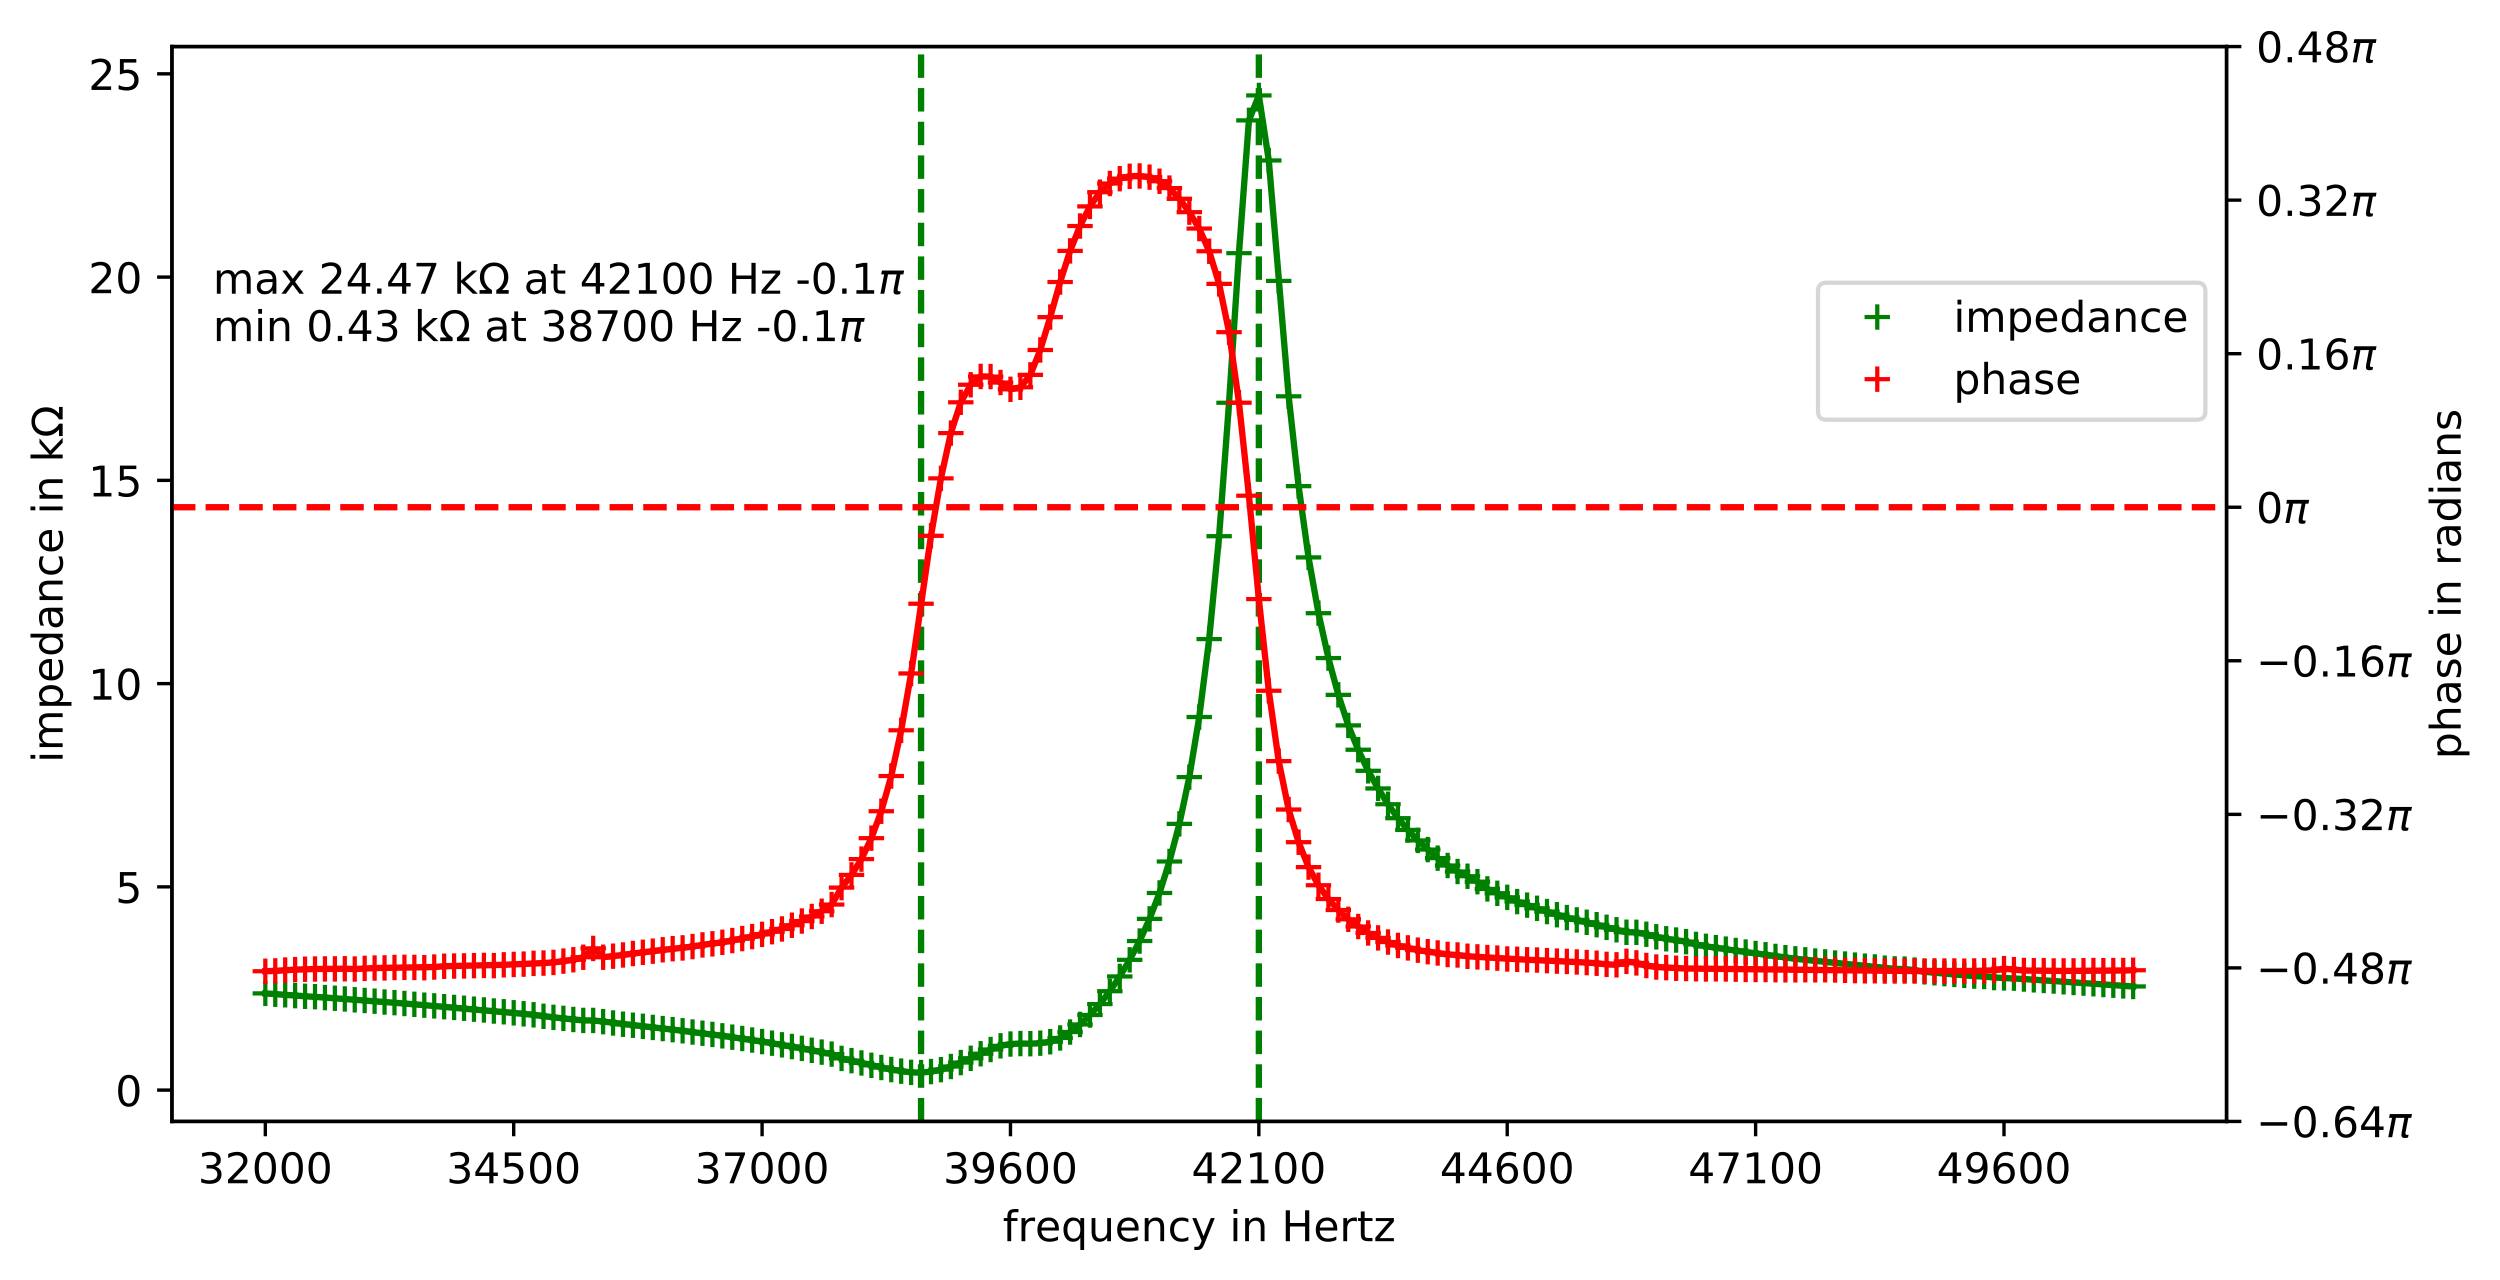 <?xml version="1.0" encoding="utf-8" standalone="no"?>
<!DOCTYPE svg PUBLIC "-//W3C//DTD SVG 1.1//EN"
  "http://www.w3.org/Graphics/SVG/1.1/DTD/svg11.dtd">
<!-- Created with matplotlib (https://matplotlib.org/) -->
<svg height="302.4pt" version="1.1" viewBox="0 0 590.4 302.4" width="590.4pt" xmlns="http://www.w3.org/2000/svg" xmlns:xlink="http://www.w3.org/1999/xlink">
 <defs>
  <style type="text/css">
*{stroke-linecap:butt;stroke-linejoin:round;}
  </style>
 </defs>
 <g id="figure_1">
  <g id="patch_1">
   <path d="M 0 302.4 
L 590.4 302.4 
L 590.4 0 
L 0 0 
z
" style="fill:#ffffff;"/>
  </g>
  <g id="axes_1">
   <g id="patch_2">
    <path d="M 40.603 264.844 
L 525.822 264.844 
L 525.822 10.999 
L 40.603 10.999 
z
" style="fill:#ffffff;"/>
   </g>
   <g id="matplotlib.axis_1">
    <g id="xtick_1">
     <g id="line2d_1">
      <defs>
       <path d="M 0 0 
L 0 3.5 
" id="m20a4e9d854" style="stroke:#000000;stroke-width:0.8;"/>
      </defs>
      <g>
       <use style="stroke:#000000;stroke-width:0.8;" x="62.659" xlink:href="#m20a4e9d854" y="264.844"/>
      </g>
     </g>
     <g id="text_1">
      <!-- 32000 -->
      <defs>
       <path d="M 40.578 39.312 
Q 47.656 37.797 51.625 33 
Q 55.609 28.219 55.609 21.188 
Q 55.609 10.406 48.188 4.484 
Q 40.766 -1.422 27.094 -1.422 
Q 22.516 -1.422 17.656 -0.516 
Q 12.797 0.391 7.625 2.203 
L 7.625 11.719 
Q 11.719 9.328 16.594 8.109 
Q 21.484 6.891 26.812 6.891 
Q 36.078 6.891 40.938 10.547 
Q 45.797 14.203 45.797 21.188 
Q 45.797 27.641 41.281 31.266 
Q 36.766 34.906 28.719 34.906 
L 20.219 34.906 
L 20.219 43.016 
L 29.109 43.016 
Q 36.375 43.016 40.234 45.922 
Q 44.094 48.828 44.094 54.297 
Q 44.094 59.906 40.109 62.906 
Q 36.141 65.922 28.719 65.922 
Q 24.656 65.922 20.016 65.031 
Q 15.375 64.156 9.812 62.312 
L 9.812 71.094 
Q 15.438 72.656 20.344 73.438 
Q 25.25 74.219 29.594 74.219 
Q 40.828 74.219 47.359 69.109 
Q 53.906 64.016 53.906 55.328 
Q 53.906 49.266 50.438 45.094 
Q 46.969 40.922 40.578 39.312 
z
" id="DejaVuSans-51"/>
       <path d="M 19.188 8.297 
L 53.609 8.297 
L 53.609 0 
L 7.328 0 
L 7.328 8.297 
Q 12.938 14.109 22.625 23.891 
Q 32.328 33.688 34.812 36.531 
Q 39.547 41.844 41.422 45.531 
Q 43.312 49.219 43.312 52.781 
Q 43.312 58.594 39.234 62.25 
Q 35.156 65.922 28.609 65.922 
Q 23.969 65.922 18.812 64.312 
Q 13.672 62.703 7.812 59.422 
L 7.812 69.391 
Q 13.766 71.781 18.938 73 
Q 24.125 74.219 28.422 74.219 
Q 39.75 74.219 46.484 68.547 
Q 53.219 62.891 53.219 53.422 
Q 53.219 48.922 51.531 44.891 
Q 49.859 40.875 45.406 35.406 
Q 44.188 33.984 37.641 27.219 
Q 31.109 20.453 19.188 8.297 
z
" id="DejaVuSans-50"/>
       <path d="M 31.781 66.406 
Q 24.172 66.406 20.328 58.906 
Q 16.5 51.422 16.5 36.375 
Q 16.5 21.391 20.328 13.891 
Q 24.172 6.391 31.781 6.391 
Q 39.453 6.391 43.281 13.891 
Q 47.125 21.391 47.125 36.375 
Q 47.125 51.422 43.281 58.906 
Q 39.453 66.406 31.781 66.406 
z
M 31.781 74.219 
Q 44.047 74.219 50.516 64.516 
Q 56.984 54.828 56.984 36.375 
Q 56.984 17.969 50.516 8.266 
Q 44.047 -1.422 31.781 -1.422 
Q 19.531 -1.422 13.062 8.266 
Q 6.594 17.969 6.594 36.375 
Q 6.594 54.828 13.062 64.516 
Q 19.531 74.219 31.781 74.219 
z
" id="DejaVuSans-48"/>
      </defs>
      <g transform="translate(46.752 279.442)scale(0.1 -0.1)">
       <use xlink:href="#DejaVuSans-51"/>
       <use x="63.623" xlink:href="#DejaVuSans-50"/>
       <use x="127.246" xlink:href="#DejaVuSans-48"/>
       <use x="190.869" xlink:href="#DejaVuSans-48"/>
       <use x="254.492" xlink:href="#DejaVuSans-48"/>
      </g>
     </g>
    </g>
    <g id="xtick_2">
     <g id="line2d_2">
      <g>
       <use style="stroke:#000000;stroke-width:0.8;" x="121.316" xlink:href="#m20a4e9d854" y="264.844"/>
      </g>
     </g>
     <g id="text_2">
      <!-- 34500 -->
      <defs>
       <path d="M 37.797 64.312 
L 12.891 25.391 
L 37.797 25.391 
z
M 35.203 72.906 
L 47.609 72.906 
L 47.609 25.391 
L 58.016 25.391 
L 58.016 17.188 
L 47.609 17.188 
L 47.609 0 
L 37.797 0 
L 37.797 17.188 
L 4.891 17.188 
L 4.891 26.703 
z
" id="DejaVuSans-52"/>
       <path d="M 10.797 72.906 
L 49.516 72.906 
L 49.516 64.594 
L 19.828 64.594 
L 19.828 46.734 
Q 21.969 47.469 24.109 47.828 
Q 26.266 48.188 28.422 48.188 
Q 40.625 48.188 47.75 41.5 
Q 54.891 34.812 54.891 23.391 
Q 54.891 11.625 47.562 5.094 
Q 40.234 -1.422 26.906 -1.422 
Q 22.312 -1.422 17.547 -0.641 
Q 12.797 0.141 7.719 1.703 
L 7.719 11.625 
Q 12.109 9.234 16.797 8.062 
Q 21.484 6.891 26.703 6.891 
Q 35.156 6.891 40.078 11.328 
Q 45.016 15.766 45.016 23.391 
Q 45.016 31 40.078 35.438 
Q 35.156 39.891 26.703 39.891 
Q 22.75 39.891 18.812 39.016 
Q 14.891 38.141 10.797 36.281 
z
" id="DejaVuSans-53"/>
      </defs>
      <g transform="translate(105.41 279.442)scale(0.1 -0.1)">
       <use xlink:href="#DejaVuSans-51"/>
       <use x="63.623" xlink:href="#DejaVuSans-52"/>
       <use x="127.246" xlink:href="#DejaVuSans-53"/>
       <use x="190.869" xlink:href="#DejaVuSans-48"/>
       <use x="254.492" xlink:href="#DejaVuSans-48"/>
      </g>
     </g>
    </g>
    <g id="xtick_3">
     <g id="line2d_3">
      <g>
       <use style="stroke:#000000;stroke-width:0.8;" x="179.974" xlink:href="#m20a4e9d854" y="264.844"/>
      </g>
     </g>
     <g id="text_3">
      <!-- 37000 -->
      <defs>
       <path d="M 8.203 72.906 
L 55.078 72.906 
L 55.078 68.703 
L 28.609 0 
L 18.312 0 
L 43.219 64.594 
L 8.203 64.594 
z
" id="DejaVuSans-55"/>
      </defs>
      <g transform="translate(164.068 279.442)scale(0.1 -0.1)">
       <use xlink:href="#DejaVuSans-51"/>
       <use x="63.623" xlink:href="#DejaVuSans-55"/>
       <use x="127.246" xlink:href="#DejaVuSans-48"/>
       <use x="190.869" xlink:href="#DejaVuSans-48"/>
       <use x="254.492" xlink:href="#DejaVuSans-48"/>
      </g>
     </g>
    </g>
    <g id="xtick_4">
     <g id="line2d_4">
      <g>
       <use style="stroke:#000000;stroke-width:0.8;" x="238.632" xlink:href="#m20a4e9d854" y="264.844"/>
      </g>
     </g>
     <g id="text_4">
      <!-- 39600 -->
      <defs>
       <path d="M 10.984 1.516 
L 10.984 10.5 
Q 14.703 8.734 18.5 7.812 
Q 22.312 6.891 25.984 6.891 
Q 35.75 6.891 40.891 13.453 
Q 46.047 20.016 46.781 33.406 
Q 43.953 29.203 39.594 26.953 
Q 35.25 24.703 29.984 24.703 
Q 19.047 24.703 12.672 31.312 
Q 6.297 37.938 6.297 49.422 
Q 6.297 60.641 12.938 67.422 
Q 19.578 74.219 30.609 74.219 
Q 43.266 74.219 49.922 64.516 
Q 56.594 54.828 56.594 36.375 
Q 56.594 19.141 48.406 8.859 
Q 40.234 -1.422 26.422 -1.422 
Q 22.703 -1.422 18.891 -0.688 
Q 15.094 0.047 10.984 1.516 
z
M 30.609 32.422 
Q 37.25 32.422 41.125 36.953 
Q 45.016 41.5 45.016 49.422 
Q 45.016 57.281 41.125 61.844 
Q 37.25 66.406 30.609 66.406 
Q 23.969 66.406 20.094 61.844 
Q 16.219 57.281 16.219 49.422 
Q 16.219 41.5 20.094 36.953 
Q 23.969 32.422 30.609 32.422 
z
" id="DejaVuSans-57"/>
       <path d="M 33.016 40.375 
Q 26.375 40.375 22.484 35.828 
Q 18.609 31.297 18.609 23.391 
Q 18.609 15.531 22.484 10.953 
Q 26.375 6.391 33.016 6.391 
Q 39.656 6.391 43.531 10.953 
Q 47.406 15.531 47.406 23.391 
Q 47.406 31.297 43.531 35.828 
Q 39.656 40.375 33.016 40.375 
z
M 52.594 71.297 
L 52.594 62.312 
Q 48.875 64.062 45.094 64.984 
Q 41.312 65.922 37.594 65.922 
Q 27.828 65.922 22.672 59.328 
Q 17.531 52.734 16.797 39.406 
Q 19.672 43.656 24.016 45.922 
Q 28.375 48.188 33.594 48.188 
Q 44.578 48.188 50.953 41.516 
Q 57.328 34.859 57.328 23.391 
Q 57.328 12.156 50.688 5.359 
Q 44.047 -1.422 33.016 -1.422 
Q 20.359 -1.422 13.672 8.266 
Q 6.984 17.969 6.984 36.375 
Q 6.984 53.656 15.188 63.938 
Q 23.391 74.219 37.203 74.219 
Q 40.922 74.219 44.703 73.484 
Q 48.484 72.75 52.594 71.297 
z
" id="DejaVuSans-54"/>
      </defs>
      <g transform="translate(222.726 279.442)scale(0.1 -0.1)">
       <use xlink:href="#DejaVuSans-51"/>
       <use x="63.623" xlink:href="#DejaVuSans-57"/>
       <use x="127.246" xlink:href="#DejaVuSans-54"/>
       <use x="190.869" xlink:href="#DejaVuSans-48"/>
       <use x="254.492" xlink:href="#DejaVuSans-48"/>
      </g>
     </g>
    </g>
    <g id="xtick_5">
     <g id="line2d_5">
      <g>
       <use style="stroke:#000000;stroke-width:0.8;" x="297.29" xlink:href="#m20a4e9d854" y="264.844"/>
      </g>
     </g>
     <g id="text_5">
      <!-- 42100 -->
      <defs>
       <path d="M 12.406 8.297 
L 28.516 8.297 
L 28.516 63.922 
L 10.984 60.406 
L 10.984 69.391 
L 28.422 72.906 
L 38.281 72.906 
L 38.281 8.297 
L 54.391 8.297 
L 54.391 0 
L 12.406 0 
z
" id="DejaVuSans-49"/>
      </defs>
      <g transform="translate(281.384 279.442)scale(0.1 -0.1)">
       <use xlink:href="#DejaVuSans-52"/>
       <use x="63.623" xlink:href="#DejaVuSans-50"/>
       <use x="127.246" xlink:href="#DejaVuSans-49"/>
       <use x="190.869" xlink:href="#DejaVuSans-48"/>
       <use x="254.492" xlink:href="#DejaVuSans-48"/>
      </g>
     </g>
    </g>
    <g id="xtick_6">
     <g id="line2d_6">
      <g>
       <use style="stroke:#000000;stroke-width:0.8;" x="355.948" xlink:href="#m20a4e9d854" y="264.844"/>
      </g>
     </g>
     <g id="text_6">
      <!-- 44600 -->
      <g transform="translate(340.042 279.442)scale(0.1 -0.1)">
       <use xlink:href="#DejaVuSans-52"/>
       <use x="63.623" xlink:href="#DejaVuSans-52"/>
       <use x="127.246" xlink:href="#DejaVuSans-54"/>
       <use x="190.869" xlink:href="#DejaVuSans-48"/>
       <use x="254.492" xlink:href="#DejaVuSans-48"/>
      </g>
     </g>
    </g>
    <g id="xtick_7">
     <g id="line2d_7">
      <g>
       <use style="stroke:#000000;stroke-width:0.8;" x="414.606" xlink:href="#m20a4e9d854" y="264.844"/>
      </g>
     </g>
     <g id="text_7">
      <!-- 47100 -->
      <g transform="translate(398.7 279.442)scale(0.1 -0.1)">
       <use xlink:href="#DejaVuSans-52"/>
       <use x="63.623" xlink:href="#DejaVuSans-55"/>
       <use x="127.246" xlink:href="#DejaVuSans-49"/>
       <use x="190.869" xlink:href="#DejaVuSans-48"/>
       <use x="254.492" xlink:href="#DejaVuSans-48"/>
      </g>
     </g>
    </g>
    <g id="xtick_8">
     <g id="line2d_8">
      <g>
       <use style="stroke:#000000;stroke-width:0.8;" x="473.264" xlink:href="#m20a4e9d854" y="264.844"/>
      </g>
     </g>
     <g id="text_8">
      <!-- 49600 -->
      <g transform="translate(457.358 279.442)scale(0.1 -0.1)">
       <use xlink:href="#DejaVuSans-52"/>
       <use x="63.623" xlink:href="#DejaVuSans-57"/>
       <use x="127.246" xlink:href="#DejaVuSans-54"/>
       <use x="190.869" xlink:href="#DejaVuSans-48"/>
       <use x="254.492" xlink:href="#DejaVuSans-48"/>
      </g>
     </g>
    </g>
    <g id="text_9">
     <!-- frequency in Hertz -->
     <defs>
      <path d="M 37.109 75.984 
L 37.109 68.5 
L 28.516 68.5 
Q 23.688 68.5 21.797 66.547 
Q 19.922 64.594 19.922 59.516 
L 19.922 54.688 
L 34.719 54.688 
L 34.719 47.703 
L 19.922 47.703 
L 19.922 0 
L 10.891 0 
L 10.891 47.703 
L 2.297 47.703 
L 2.297 54.688 
L 10.891 54.688 
L 10.891 58.5 
Q 10.891 67.625 15.141 71.797 
Q 19.391 75.984 28.609 75.984 
z
" id="DejaVuSans-102"/>
      <path d="M 41.109 46.297 
Q 39.594 47.172 37.812 47.578 
Q 36.031 48 33.891 48 
Q 26.266 48 22.188 43.047 
Q 18.109 38.094 18.109 28.812 
L 18.109 0 
L 9.078 0 
L 9.078 54.688 
L 18.109 54.688 
L 18.109 46.188 
Q 20.953 51.172 25.484 53.578 
Q 30.031 56 36.531 56 
Q 37.453 56 38.578 55.875 
Q 39.703 55.766 41.062 55.516 
z
" id="DejaVuSans-114"/>
      <path d="M 56.203 29.594 
L 56.203 25.203 
L 14.891 25.203 
Q 15.484 15.922 20.484 11.062 
Q 25.484 6.203 34.422 6.203 
Q 39.594 6.203 44.453 7.469 
Q 49.312 8.734 54.109 11.281 
L 54.109 2.781 
Q 49.266 0.734 44.188 -0.344 
Q 39.109 -1.422 33.891 -1.422 
Q 20.797 -1.422 13.156 6.188 
Q 5.516 13.812 5.516 26.812 
Q 5.516 40.234 12.766 48.109 
Q 20.016 56 32.328 56 
Q 43.359 56 49.781 48.891 
Q 56.203 41.797 56.203 29.594 
z
M 47.219 32.234 
Q 47.125 39.594 43.094 43.984 
Q 39.062 48.391 32.422 48.391 
Q 24.906 48.391 20.391 44.141 
Q 15.875 39.891 15.188 32.172 
z
" id="DejaVuSans-101"/>
      <path d="M 14.797 27.297 
Q 14.797 17.391 18.875 11.75 
Q 22.953 6.109 30.078 6.109 
Q 37.203 6.109 41.297 11.75 
Q 45.406 17.391 45.406 27.297 
Q 45.406 37.203 41.297 42.844 
Q 37.203 48.484 30.078 48.484 
Q 22.953 48.484 18.875 42.844 
Q 14.797 37.203 14.797 27.297 
z
M 45.406 8.203 
Q 42.578 3.328 38.25 0.953 
Q 33.938 -1.422 27.875 -1.422 
Q 17.969 -1.422 11.734 6.484 
Q 5.516 14.406 5.516 27.297 
Q 5.516 40.188 11.734 48.094 
Q 17.969 56 27.875 56 
Q 33.938 56 38.25 53.625 
Q 42.578 51.266 45.406 46.391 
L 45.406 54.688 
L 54.391 54.688 
L 54.391 -20.797 
L 45.406 -20.797 
z
" id="DejaVuSans-113"/>
      <path d="M 8.5 21.578 
L 8.5 54.688 
L 17.484 54.688 
L 17.484 21.922 
Q 17.484 14.156 20.5 10.266 
Q 23.531 6.391 29.594 6.391 
Q 36.859 6.391 41.078 11.031 
Q 45.312 15.672 45.312 23.688 
L 45.312 54.688 
L 54.297 54.688 
L 54.297 0 
L 45.312 0 
L 45.312 8.406 
Q 42.047 3.422 37.719 1 
Q 33.406 -1.422 27.688 -1.422 
Q 18.266 -1.422 13.375 4.438 
Q 8.5 10.297 8.5 21.578 
z
M 31.109 56 
z
" id="DejaVuSans-117"/>
      <path d="M 54.891 33.016 
L 54.891 0 
L 45.906 0 
L 45.906 32.719 
Q 45.906 40.484 42.875 44.328 
Q 39.844 48.188 33.797 48.188 
Q 26.516 48.188 22.312 43.547 
Q 18.109 38.922 18.109 30.906 
L 18.109 0 
L 9.078 0 
L 9.078 54.688 
L 18.109 54.688 
L 18.109 46.188 
Q 21.344 51.125 25.703 53.562 
Q 30.078 56 35.797 56 
Q 45.219 56 50.047 50.172 
Q 54.891 44.344 54.891 33.016 
z
" id="DejaVuSans-110"/>
      <path d="M 48.781 52.594 
L 48.781 44.188 
Q 44.969 46.297 41.141 47.344 
Q 37.312 48.391 33.406 48.391 
Q 24.656 48.391 19.812 42.844 
Q 14.984 37.312 14.984 27.297 
Q 14.984 17.281 19.812 11.734 
Q 24.656 6.203 33.406 6.203 
Q 37.312 6.203 41.141 7.25 
Q 44.969 8.297 48.781 10.406 
L 48.781 2.094 
Q 45.016 0.344 40.984 -0.531 
Q 36.969 -1.422 32.422 -1.422 
Q 20.062 -1.422 12.781 6.344 
Q 5.516 14.109 5.516 27.297 
Q 5.516 40.672 12.859 48.328 
Q 20.219 56 33.016 56 
Q 37.156 56 41.109 55.141 
Q 45.062 54.297 48.781 52.594 
z
" id="DejaVuSans-99"/>
      <path d="M 32.172 -5.078 
Q 28.375 -14.844 24.75 -17.812 
Q 21.141 -20.797 15.094 -20.797 
L 7.906 -20.797 
L 7.906 -13.281 
L 13.188 -13.281 
Q 16.891 -13.281 18.938 -11.516 
Q 21 -9.766 23.484 -3.219 
L 25.094 0.875 
L 2.984 54.688 
L 12.5 54.688 
L 29.594 11.922 
L 46.688 54.688 
L 56.203 54.688 
z
" id="DejaVuSans-121"/>
      <path id="DejaVuSans-32"/>
      <path d="M 9.422 54.688 
L 18.406 54.688 
L 18.406 0 
L 9.422 0 
z
M 9.422 75.984 
L 18.406 75.984 
L 18.406 64.594 
L 9.422 64.594 
z
" id="DejaVuSans-105"/>
      <path d="M 9.812 72.906 
L 19.672 72.906 
L 19.672 43.016 
L 55.516 43.016 
L 55.516 72.906 
L 65.375 72.906 
L 65.375 0 
L 55.516 0 
L 55.516 34.719 
L 19.672 34.719 
L 19.672 0 
L 9.812 0 
z
" id="DejaVuSans-72"/>
      <path d="M 18.312 70.219 
L 18.312 54.688 
L 36.812 54.688 
L 36.812 47.703 
L 18.312 47.703 
L 18.312 18.016 
Q 18.312 11.328 20.141 9.422 
Q 21.969 7.516 27.594 7.516 
L 36.812 7.516 
L 36.812 0 
L 27.594 0 
Q 17.188 0 13.234 3.875 
Q 9.281 7.766 9.281 18.016 
L 9.281 47.703 
L 2.688 47.703 
L 2.688 54.688 
L 9.281 54.688 
L 9.281 70.219 
z
" id="DejaVuSans-116"/>
      <path d="M 5.516 54.688 
L 48.188 54.688 
L 48.188 46.484 
L 14.406 7.172 
L 48.188 7.172 
L 48.188 0 
L 4.297 0 
L 4.297 8.203 
L 38.094 47.516 
L 5.516 47.516 
z
" id="DejaVuSans-122"/>
     </defs>
     <g transform="translate(236.812 293.12)scale(0.1 -0.1)">
      <use xlink:href="#DejaVuSans-102"/>
      <use x="35.205" xlink:href="#DejaVuSans-114"/>
      <use x="76.287" xlink:href="#DejaVuSans-101"/>
      <use x="137.811" xlink:href="#DejaVuSans-113"/>
      <use x="201.287" xlink:href="#DejaVuSans-117"/>
      <use x="264.666" xlink:href="#DejaVuSans-101"/>
      <use x="326.189" xlink:href="#DejaVuSans-110"/>
      <use x="389.568" xlink:href="#DejaVuSans-99"/>
      <use x="444.549" xlink:href="#DejaVuSans-121"/>
      <use x="503.729" xlink:href="#DejaVuSans-32"/>
      <use x="535.516" xlink:href="#DejaVuSans-105"/>
      <use x="563.299" xlink:href="#DejaVuSans-110"/>
      <use x="626.678" xlink:href="#DejaVuSans-32"/>
      <use x="658.465" xlink:href="#DejaVuSans-72"/>
      <use x="733.66" xlink:href="#DejaVuSans-101"/>
      <use x="795.184" xlink:href="#DejaVuSans-114"/>
      <use x="836.297" xlink:href="#DejaVuSans-116"/>
      <use x="875.506" xlink:href="#DejaVuSans-122"/>
     </g>
    </g>
   </g>
   <g id="matplotlib.axis_2">
    <g id="ytick_1">
     <g id="line2d_9">
      <defs>
       <path d="M 0 0 
L -3.5 0 
" id="m3c47c871f0" style="stroke:#000000;stroke-width:0.8;"/>
      </defs>
      <g>
       <use style="stroke:#000000;stroke-width:0.8;" x="40.603" xlink:href="#m3c47c871f0" y="257.441"/>
      </g>
     </g>
     <g id="text_10">
      <!-- 0 -->
      <g transform="translate(27.241 261.241)scale(0.1 -0.1)">
       <use xlink:href="#DejaVuSans-48"/>
      </g>
     </g>
    </g>
    <g id="ytick_2">
     <g id="line2d_10">
      <g>
       <use style="stroke:#000000;stroke-width:0.8;" x="40.603" xlink:href="#m3c47c871f0" y="209.442"/>
      </g>
     </g>
     <g id="text_11">
      <!-- 5 -->
      <g transform="translate(27.241 213.241)scale(0.1 -0.1)">
       <use xlink:href="#DejaVuSans-53"/>
      </g>
     </g>
    </g>
    <g id="ytick_3">
     <g id="line2d_11">
      <g>
       <use style="stroke:#000000;stroke-width:0.8;" x="40.603" xlink:href="#m3c47c871f0" y="161.442"/>
      </g>
     </g>
     <g id="text_12">
      <!-- 10 -->
      <g transform="translate(20.878 165.241)scale(0.1 -0.1)">
       <use xlink:href="#DejaVuSans-49"/>
       <use x="63.623" xlink:href="#DejaVuSans-48"/>
      </g>
     </g>
    </g>
    <g id="ytick_4">
     <g id="line2d_12">
      <g>
       <use style="stroke:#000000;stroke-width:0.8;" x="40.603" xlink:href="#m3c47c871f0" y="113.442"/>
      </g>
     </g>
     <g id="text_13">
      <!-- 15 -->
      <g transform="translate(20.878 117.241)scale(0.1 -0.1)">
       <use xlink:href="#DejaVuSans-49"/>
       <use x="63.623" xlink:href="#DejaVuSans-53"/>
      </g>
     </g>
    </g>
    <g id="ytick_5">
     <g id="line2d_13">
      <g>
       <use style="stroke:#000000;stroke-width:0.8;" x="40.603" xlink:href="#m3c47c871f0" y="65.442"/>
      </g>
     </g>
     <g id="text_14">
      <!-- 20 -->
      <g transform="translate(20.878 69.241)scale(0.1 -0.1)">
       <use xlink:href="#DejaVuSans-50"/>
       <use x="63.623" xlink:href="#DejaVuSans-48"/>
      </g>
     </g>
    </g>
    <g id="ytick_6">
     <g id="line2d_14">
      <g>
       <use style="stroke:#000000;stroke-width:0.8;" x="40.603" xlink:href="#m3c47c871f0" y="17.442"/>
      </g>
     </g>
     <g id="text_15">
      <!-- 25 -->
      <g transform="translate(20.878 21.241)scale(0.1 -0.1)">
       <use xlink:href="#DejaVuSans-50"/>
       <use x="63.623" xlink:href="#DejaVuSans-53"/>
      </g>
     </g>
    </g>
    <g id="text_16">
     <!-- impedance in kΩ -->
     <defs>
      <path d="M 52 44.188 
Q 55.375 50.25 60.062 53.125 
Q 64.75 56 71.094 56 
Q 79.641 56 84.281 50.016 
Q 88.922 44.047 88.922 33.016 
L 88.922 0 
L 79.891 0 
L 79.891 32.719 
Q 79.891 40.578 77.094 44.375 
Q 74.312 48.188 68.609 48.188 
Q 61.625 48.188 57.562 43.547 
Q 53.516 38.922 53.516 30.906 
L 53.516 0 
L 44.484 0 
L 44.484 32.719 
Q 44.484 40.625 41.703 44.406 
Q 38.922 48.188 33.109 48.188 
Q 26.219 48.188 22.156 43.531 
Q 18.109 38.875 18.109 30.906 
L 18.109 0 
L 9.078 0 
L 9.078 54.688 
L 18.109 54.688 
L 18.109 46.188 
Q 21.188 51.219 25.484 53.609 
Q 29.781 56 35.688 56 
Q 41.656 56 45.828 52.969 
Q 50 49.953 52 44.188 
z
" id="DejaVuSans-109"/>
      <path d="M 18.109 8.203 
L 18.109 -20.797 
L 9.078 -20.797 
L 9.078 54.688 
L 18.109 54.688 
L 18.109 46.391 
Q 20.953 51.266 25.266 53.625 
Q 29.594 56 35.594 56 
Q 45.562 56 51.781 48.094 
Q 58.016 40.188 58.016 27.297 
Q 58.016 14.406 51.781 6.484 
Q 45.562 -1.422 35.594 -1.422 
Q 29.594 -1.422 25.266 0.953 
Q 20.953 3.328 18.109 8.203 
z
M 48.688 27.297 
Q 48.688 37.203 44.609 42.844 
Q 40.531 48.484 33.406 48.484 
Q 26.266 48.484 22.188 42.844 
Q 18.109 37.203 18.109 27.297 
Q 18.109 17.391 22.188 11.75 
Q 26.266 6.109 33.406 6.109 
Q 40.531 6.109 44.609 11.75 
Q 48.688 17.391 48.688 27.297 
z
" id="DejaVuSans-112"/>
      <path d="M 45.406 46.391 
L 45.406 75.984 
L 54.391 75.984 
L 54.391 0 
L 45.406 0 
L 45.406 8.203 
Q 42.578 3.328 38.25 0.953 
Q 33.938 -1.422 27.875 -1.422 
Q 17.969 -1.422 11.734 6.484 
Q 5.516 14.406 5.516 27.297 
Q 5.516 40.188 11.734 48.094 
Q 17.969 56 27.875 56 
Q 33.938 56 38.25 53.625 
Q 42.578 51.266 45.406 46.391 
z
M 14.797 27.297 
Q 14.797 17.391 18.875 11.75 
Q 22.953 6.109 30.078 6.109 
Q 37.203 6.109 41.297 11.75 
Q 45.406 17.391 45.406 27.297 
Q 45.406 37.203 41.297 42.844 
Q 37.203 48.484 30.078 48.484 
Q 22.953 48.484 18.875 42.844 
Q 14.797 37.203 14.797 27.297 
z
" id="DejaVuSans-100"/>
      <path d="M 34.281 27.484 
Q 23.391 27.484 19.188 25 
Q 14.984 22.516 14.984 16.5 
Q 14.984 11.719 18.141 8.906 
Q 21.297 6.109 26.703 6.109 
Q 34.188 6.109 38.703 11.406 
Q 43.219 16.703 43.219 25.484 
L 43.219 27.484 
z
M 52.203 31.203 
L 52.203 0 
L 43.219 0 
L 43.219 8.297 
Q 40.141 3.328 35.547 0.953 
Q 30.953 -1.422 24.312 -1.422 
Q 15.922 -1.422 10.953 3.297 
Q 6 8.016 6 15.922 
Q 6 25.141 12.172 29.828 
Q 18.359 34.516 30.609 34.516 
L 43.219 34.516 
L 43.219 35.406 
Q 43.219 41.609 39.141 45 
Q 35.062 48.391 27.688 48.391 
Q 23 48.391 18.547 47.266 
Q 14.109 46.141 10.016 43.891 
L 10.016 52.203 
Q 14.938 54.109 19.578 55.047 
Q 24.219 56 28.609 56 
Q 40.484 56 46.344 49.844 
Q 52.203 43.703 52.203 31.203 
z
" id="DejaVuSans-97"/>
      <path d="M 9.078 75.984 
L 18.109 75.984 
L 18.109 31.109 
L 44.922 54.688 
L 56.391 54.688 
L 27.391 29.109 
L 57.625 0 
L 45.906 0 
L 18.109 26.703 
L 18.109 0 
L 9.078 0 
z
" id="DejaVuSans-107"/>
      <path d="M 72.609 8.688 
L 72.609 0 
L 43.312 0 
L 43.312 8.688 
Q 51.953 13.422 56.781 21.531 
Q 61.625 29.641 61.625 39.5 
Q 61.625 51.219 55.172 58.297 
Q 48.734 65.375 38.188 65.375 
Q 27.641 65.375 21.172 58.266 
Q 14.703 51.172 14.703 39.5 
Q 14.703 29.641 19.531 21.531 
Q 24.422 13.422 33.109 8.688 
L 33.109 0 
L 3.812 0 
L 3.812 8.688 
L 19.391 8.688 
Q 11.672 15.484 8.109 22.75 
Q 4.594 30.031 4.594 39.016 
Q 4.594 54.547 13.969 64.156 
Q 23.297 73.781 38.188 73.781 
Q 52.984 73.781 62.406 64.156 
Q 71.781 54.594 71.781 39.5 
Q 71.781 30.031 68.312 22.797 
Q 64.844 15.578 56.984 8.688 
z
" id="DejaVuSans-8486"/>
     </defs>
     <g transform="translate(14.798 180.117)rotate(-90)scale(0.1 -0.1)">
      <use xlink:href="#DejaVuSans-105"/>
      <use x="27.783" xlink:href="#DejaVuSans-109"/>
      <use x="125.195" xlink:href="#DejaVuSans-112"/>
      <use x="188.672" xlink:href="#DejaVuSans-101"/>
      <use x="250.195" xlink:href="#DejaVuSans-100"/>
      <use x="313.672" xlink:href="#DejaVuSans-97"/>
      <use x="374.951" xlink:href="#DejaVuSans-110"/>
      <use x="438.33" xlink:href="#DejaVuSans-99"/>
      <use x="493.311" xlink:href="#DejaVuSans-101"/>
      <use x="554.834" xlink:href="#DejaVuSans-32"/>
      <use x="586.621" xlink:href="#DejaVuSans-105"/>
      <use x="614.404" xlink:href="#DejaVuSans-110"/>
      <use x="677.783" xlink:href="#DejaVuSans-32"/>
      <use x="709.57" xlink:href="#DejaVuSans-107"/>
      <use x="767.48" xlink:href="#DejaVuSans-8486"/>
     </g>
    </g>
   </g>
   <g id="line2d_15">
    <path clip-path="url(#pcbe1cfe75a)" d="M 62.659 234.6 
L 72.044 235.28 
L 76.736 235.58 
L 97.853 237.174 
L 126.009 239.654 
L 130.702 240.258 
L 137.741 240.989 
L 140.087 240.98 
L 158.858 243.163 
L 170.589 244.617 
L 179.974 245.972 
L 189.36 247.581 
L 196.399 248.942 
L 198.745 249.962 
L 210.477 252.581 
L 215.169 253.257 
L 217.516 253.305 
L 219.862 253.06 
L 222.208 252.602 
L 224.555 251.864 
L 229.247 249.923 
L 233.94 247.846 
L 236.286 246.99 
L 238.632 246.554 
L 240.979 246.443 
L 243.325 246.475 
L 245.671 246.361 
L 248.018 246.015 
L 250.364 245.124 
L 252.71 243.719 
L 255.057 241.938 
L 257.403 239.705 
L 259.749 237.125 
L 262.096 234.083 
L 264.442 230.6 
L 266.788 226.671 
L 269.135 222.234 
L 271.481 217.002 
L 273.827 210.886 
L 276.174 203.451 
L 278.52 194.561 
L 280.866 183.518 
L 283.212 169.33 
L 285.559 150.929 
L 287.905 126.63 
L 290.251 95.114 
L 292.598 59.786 
L 294.944 28.43 
L 297.29 22.538 
L 299.637 37.896 
L 304.329 93.591 
L 306.676 114.802 
L 309.022 131.632 
L 311.368 144.811 
L 313.715 155.413 
L 316.061 164.096 
L 318.407 171.312 
L 320.754 177.055 
L 323.1 182.031 
L 325.446 186.203 
L 327.793 189.931 
L 330.139 193.227 
L 332.485 196.001 
L 334.832 198.48 
L 339.524 202.66 
L 341.87 204.402 
L 344.217 205.818 
L 346.563 206.928 
L 348.909 208.215 
L 351.256 209.93 
L 358.295 212.916 
L 365.334 215.282 
L 370.026 216.696 
L 377.065 218.383 
L 384.104 220.164 
L 386.451 220.168 
L 388.797 220.625 
L 391.143 221.235 
L 393.489 221.701 
L 398.182 222.384 
L 400.528 223.031 
L 402.875 223.487 
L 412.26 224.835 
L 423.992 226.431 
L 447.455 228.81 
L 449.801 228.861 
L 452.147 229.101 
L 454.494 229.501 
L 466.225 230.519 
L 468.572 230.61 
L 470.918 230.857 
L 477.957 231.203 
L 484.996 231.682 
L 503.766 232.966 
L 503.766 232.966 
" style="fill:none;stroke:#008000;stroke-linecap:square;stroke-width:1.5;"/>
   </g>
   <g id="line2d_16">
    <defs>
     <path d="M -3 0 
L 3 0 
M 0 3 
L 0 -3 
" id="m59d7f60439" style="stroke:#008000;"/>
    </defs>
    <g clip-path="url(#pcbe1cfe75a)">
     <use style="fill:#008000;stroke:#008000;" x="62.659" xlink:href="#m59d7f60439" y="234.6"/>
     <use style="fill:#008000;stroke:#008000;" x="65.005" xlink:href="#m59d7f60439" y="234.797"/>
     <use style="fill:#008000;stroke:#008000;" x="67.351" xlink:href="#m59d7f60439" y="234.92"/>
     <use style="fill:#008000;stroke:#008000;" x="69.697" xlink:href="#m59d7f60439" y="235.121"/>
     <use style="fill:#008000;stroke:#008000;" x="72.044" xlink:href="#m59d7f60439" y="235.28"/>
     <use style="fill:#008000;stroke:#008000;" x="74.39" xlink:href="#m59d7f60439" y="235.381"/>
     <use style="fill:#008000;stroke:#008000;" x="76.736" xlink:href="#m59d7f60439" y="235.58"/>
     <use style="fill:#008000;stroke:#008000;" x="79.083" xlink:href="#m59d7f60439" y="235.745"/>
     <use style="fill:#008000;stroke:#008000;" x="81.429" xlink:href="#m59d7f60439" y="235.919"/>
     <use style="fill:#008000;stroke:#008000;" x="83.775" xlink:href="#m59d7f60439" y="236.112"/>
     <use style="fill:#008000;stroke:#008000;" x="86.122" xlink:href="#m59d7f60439" y="236.273"/>
     <use style="fill:#008000;stroke:#008000;" x="88.468" xlink:href="#m59d7f60439" y="236.439"/>
     <use style="fill:#008000;stroke:#008000;" x="90.814" xlink:href="#m59d7f60439" y="236.644"/>
     <use style="fill:#008000;stroke:#008000;" x="93.161" xlink:href="#m59d7f60439" y="236.784"/>
     <use style="fill:#008000;stroke:#008000;" x="95.507" xlink:href="#m59d7f60439" y="236.985"/>
     <use style="fill:#008000;stroke:#008000;" x="97.853" xlink:href="#m59d7f60439" y="237.174"/>
     <use style="fill:#008000;stroke:#008000;" x="100.2" xlink:href="#m59d7f60439" y="237.375"/>
     <use style="fill:#008000;stroke:#008000;" x="102.546" xlink:href="#m59d7f60439" y="237.555"/>
     <use style="fill:#008000;stroke:#008000;" x="104.892" xlink:href="#m59d7f60439" y="237.74"/>
     <use style="fill:#008000;stroke:#008000;" x="107.239" xlink:href="#m59d7f60439" y="237.911"/>
     <use style="fill:#008000;stroke:#008000;" x="109.585" xlink:href="#m59d7f60439" y="238.098"/>
     <use style="fill:#008000;stroke:#008000;" x="111.931" xlink:href="#m59d7f60439" y="238.321"/>
     <use style="fill:#008000;stroke:#008000;" x="114.278" xlink:href="#m59d7f60439" y="238.519"/>
     <use style="fill:#008000;stroke:#008000;" x="116.624" xlink:href="#m59d7f60439" y="238.759"/>
     <use style="fill:#008000;stroke:#008000;" x="118.97" xlink:href="#m59d7f60439" y="238.939"/>
     <use style="fill:#008000;stroke:#008000;" x="121.316" xlink:href="#m59d7f60439" y="239.183"/>
     <use style="fill:#008000;stroke:#008000;" x="123.663" xlink:href="#m59d7f60439" y="239.418"/>
     <use style="fill:#008000;stroke:#008000;" x="126.009" xlink:href="#m59d7f60439" y="239.654"/>
     <use style="fill:#008000;stroke:#008000;" x="128.355" xlink:href="#m59d7f60439" y="240.008"/>
     <use style="fill:#008000;stroke:#008000;" x="130.702" xlink:href="#m59d7f60439" y="240.258"/>
     <use style="fill:#008000;stroke:#008000;" x="133.048" xlink:href="#m59d7f60439" y="240.492"/>
     <use style="fill:#008000;stroke:#008000;" x="135.394" xlink:href="#m59d7f60439" y="240.762"/>
     <use style="fill:#008000;stroke:#008000;" x="137.741" xlink:href="#m59d7f60439" y="240.989"/>
     <use style="fill:#008000;stroke:#008000;" x="140.087" xlink:href="#m59d7f60439" y="240.98"/>
     <use style="fill:#008000;stroke:#008000;" x="142.433" xlink:href="#m59d7f60439" y="241.266"/>
     <use style="fill:#008000;stroke:#008000;" x="144.78" xlink:href="#m59d7f60439" y="241.584"/>
     <use style="fill:#008000;stroke:#008000;" x="147.126" xlink:href="#m59d7f60439" y="241.876"/>
     <use style="fill:#008000;stroke:#008000;" x="149.472" xlink:href="#m59d7f60439" y="242.116"/>
     <use style="fill:#008000;stroke:#008000;" x="151.819" xlink:href="#m59d7f60439" y="242.379"/>
     <use style="fill:#008000;stroke:#008000;" x="154.165" xlink:href="#m59d7f60439" y="242.636"/>
     <use style="fill:#008000;stroke:#008000;" x="156.511" xlink:href="#m59d7f60439" y="242.908"/>
     <use style="fill:#008000;stroke:#008000;" x="158.858" xlink:href="#m59d7f60439" y="243.163"/>
     <use style="fill:#008000;stroke:#008000;" x="161.204" xlink:href="#m59d7f60439" y="243.432"/>
     <use style="fill:#008000;stroke:#008000;" x="163.55" xlink:href="#m59d7f60439" y="243.723"/>
     <use style="fill:#008000;stroke:#008000;" x="165.897" xlink:href="#m59d7f60439" y="244.003"/>
     <use style="fill:#008000;stroke:#008000;" x="168.243" xlink:href="#m59d7f60439" y="244.295"/>
     <use style="fill:#008000;stroke:#008000;" x="170.589" xlink:href="#m59d7f60439" y="244.617"/>
     <use style="fill:#008000;stroke:#008000;" x="172.936" xlink:href="#m59d7f60439" y="244.933"/>
     <use style="fill:#008000;stroke:#008000;" x="175.282" xlink:href="#m59d7f60439" y="245.248"/>
     <use style="fill:#008000;stroke:#008000;" x="177.628" xlink:href="#m59d7f60439" y="245.607"/>
     <use style="fill:#008000;stroke:#008000;" x="179.974" xlink:href="#m59d7f60439" y="245.972"/>
     <use style="fill:#008000;stroke:#008000;" x="182.321" xlink:href="#m59d7f60439" y="246.349"/>
     <use style="fill:#008000;stroke:#008000;" x="184.667" xlink:href="#m59d7f60439" y="246.749"/>
     <use style="fill:#008000;stroke:#008000;" x="187.013" xlink:href="#m59d7f60439" y="247.15"/>
     <use style="fill:#008000;stroke:#008000;" x="189.36" xlink:href="#m59d7f60439" y="247.581"/>
     <use style="fill:#008000;stroke:#008000;" x="191.706" xlink:href="#m59d7f60439" y="248.042"/>
     <use style="fill:#008000;stroke:#008000;" x="194.052" xlink:href="#m59d7f60439" y="248.467"/>
     <use style="fill:#008000;stroke:#008000;" x="196.399" xlink:href="#m59d7f60439" y="248.942"/>
     <use style="fill:#008000;stroke:#008000;" x="198.745" xlink:href="#m59d7f60439" y="249.962"/>
     <use style="fill:#008000;stroke:#008000;" x="201.091" xlink:href="#m59d7f60439" y="250.485"/>
     <use style="fill:#008000;stroke:#008000;" x="203.438" xlink:href="#m59d7f60439" y="251.029"/>
     <use style="fill:#008000;stroke:#008000;" x="205.784" xlink:href="#m59d7f60439" y="251.576"/>
     <use style="fill:#008000;stroke:#008000;" x="208.13" xlink:href="#m59d7f60439" y="252.102"/>
     <use style="fill:#008000;stroke:#008000;" x="210.477" xlink:href="#m59d7f60439" y="252.581"/>
     <use style="fill:#008000;stroke:#008000;" x="212.823" xlink:href="#m59d7f60439" y="252.959"/>
     <use style="fill:#008000;stroke:#008000;" x="215.169" xlink:href="#m59d7f60439" y="253.257"/>
     <use style="fill:#008000;stroke:#008000;" x="217.516" xlink:href="#m59d7f60439" y="253.305"/>
     <use style="fill:#008000;stroke:#008000;" x="219.862" xlink:href="#m59d7f60439" y="253.06"/>
     <use style="fill:#008000;stroke:#008000;" x="222.208" xlink:href="#m59d7f60439" y="252.602"/>
     <use style="fill:#008000;stroke:#008000;" x="224.555" xlink:href="#m59d7f60439" y="251.864"/>
     <use style="fill:#008000;stroke:#008000;" x="226.901" xlink:href="#m59d7f60439" y="250.933"/>
     <use style="fill:#008000;stroke:#008000;" x="229.247" xlink:href="#m59d7f60439" y="249.923"/>
     <use style="fill:#008000;stroke:#008000;" x="231.593" xlink:href="#m59d7f60439" y="248.852"/>
     <use style="fill:#008000;stroke:#008000;" x="233.94" xlink:href="#m59d7f60439" y="247.846"/>
     <use style="fill:#008000;stroke:#008000;" x="236.286" xlink:href="#m59d7f60439" y="246.99"/>
     <use style="fill:#008000;stroke:#008000;" x="238.632" xlink:href="#m59d7f60439" y="246.554"/>
     <use style="fill:#008000;stroke:#008000;" x="240.979" xlink:href="#m59d7f60439" y="246.443"/>
     <use style="fill:#008000;stroke:#008000;" x="243.325" xlink:href="#m59d7f60439" y="246.475"/>
     <use style="fill:#008000;stroke:#008000;" x="245.671" xlink:href="#m59d7f60439" y="246.361"/>
     <use style="fill:#008000;stroke:#008000;" x="248.018" xlink:href="#m59d7f60439" y="246.015"/>
     <use style="fill:#008000;stroke:#008000;" x="250.364" xlink:href="#m59d7f60439" y="245.124"/>
     <use style="fill:#008000;stroke:#008000;" x="252.71" xlink:href="#m59d7f60439" y="243.719"/>
     <use style="fill:#008000;stroke:#008000;" x="255.057" xlink:href="#m59d7f60439" y="241.938"/>
     <use style="fill:#008000;stroke:#008000;" x="257.403" xlink:href="#m59d7f60439" y="239.705"/>
     <use style="fill:#008000;stroke:#008000;" x="259.749" xlink:href="#m59d7f60439" y="237.125"/>
     <use style="fill:#008000;stroke:#008000;" x="262.096" xlink:href="#m59d7f60439" y="234.083"/>
     <use style="fill:#008000;stroke:#008000;" x="264.442" xlink:href="#m59d7f60439" y="230.6"/>
     <use style="fill:#008000;stroke:#008000;" x="266.788" xlink:href="#m59d7f60439" y="226.671"/>
     <use style="fill:#008000;stroke:#008000;" x="269.135" xlink:href="#m59d7f60439" y="222.234"/>
     <use style="fill:#008000;stroke:#008000;" x="271.481" xlink:href="#m59d7f60439" y="217.002"/>
     <use style="fill:#008000;stroke:#008000;" x="273.827" xlink:href="#m59d7f60439" y="210.886"/>
     <use style="fill:#008000;stroke:#008000;" x="276.174" xlink:href="#m59d7f60439" y="203.451"/>
     <use style="fill:#008000;stroke:#008000;" x="278.52" xlink:href="#m59d7f60439" y="194.561"/>
     <use style="fill:#008000;stroke:#008000;" x="280.866" xlink:href="#m59d7f60439" y="183.518"/>
     <use style="fill:#008000;stroke:#008000;" x="283.212" xlink:href="#m59d7f60439" y="169.33"/>
     <use style="fill:#008000;stroke:#008000;" x="285.559" xlink:href="#m59d7f60439" y="150.929"/>
     <use style="fill:#008000;stroke:#008000;" x="287.905" xlink:href="#m59d7f60439" y="126.63"/>
     <use style="fill:#008000;stroke:#008000;" x="290.251" xlink:href="#m59d7f60439" y="95.114"/>
     <use style="fill:#008000;stroke:#008000;" x="292.598" xlink:href="#m59d7f60439" y="59.786"/>
     <use style="fill:#008000;stroke:#008000;" x="294.944" xlink:href="#m59d7f60439" y="28.43"/>
     <use style="fill:#008000;stroke:#008000;" x="297.29" xlink:href="#m59d7f60439" y="22.538"/>
     <use style="fill:#008000;stroke:#008000;" x="299.637" xlink:href="#m59d7f60439" y="37.896"/>
     <use style="fill:#008000;stroke:#008000;" x="301.983" xlink:href="#m59d7f60439" y="66.341"/>
     <use style="fill:#008000;stroke:#008000;" x="304.329" xlink:href="#m59d7f60439" y="93.591"/>
     <use style="fill:#008000;stroke:#008000;" x="306.676" xlink:href="#m59d7f60439" y="114.802"/>
     <use style="fill:#008000;stroke:#008000;" x="309.022" xlink:href="#m59d7f60439" y="131.632"/>
     <use style="fill:#008000;stroke:#008000;" x="311.368" xlink:href="#m59d7f60439" y="144.811"/>
     <use style="fill:#008000;stroke:#008000;" x="313.715" xlink:href="#m59d7f60439" y="155.413"/>
     <use style="fill:#008000;stroke:#008000;" x="316.061" xlink:href="#m59d7f60439" y="164.096"/>
     <use style="fill:#008000;stroke:#008000;" x="318.407" xlink:href="#m59d7f60439" y="171.312"/>
     <use style="fill:#008000;stroke:#008000;" x="320.754" xlink:href="#m59d7f60439" y="177.055"/>
     <use style="fill:#008000;stroke:#008000;" x="323.1" xlink:href="#m59d7f60439" y="182.031"/>
     <use style="fill:#008000;stroke:#008000;" x="325.446" xlink:href="#m59d7f60439" y="186.203"/>
     <use style="fill:#008000;stroke:#008000;" x="327.793" xlink:href="#m59d7f60439" y="189.931"/>
     <use style="fill:#008000;stroke:#008000;" x="330.139" xlink:href="#m59d7f60439" y="193.227"/>
     <use style="fill:#008000;stroke:#008000;" x="332.485" xlink:href="#m59d7f60439" y="196.001"/>
     <use style="fill:#008000;stroke:#008000;" x="334.832" xlink:href="#m59d7f60439" y="198.48"/>
     <use style="fill:#008000;stroke:#008000;" x="337.178" xlink:href="#m59d7f60439" y="200.634"/>
     <use style="fill:#008000;stroke:#008000;" x="339.524" xlink:href="#m59d7f60439" y="202.66"/>
     <use style="fill:#008000;stroke:#008000;" x="341.87" xlink:href="#m59d7f60439" y="204.402"/>
     <use style="fill:#008000;stroke:#008000;" x="344.217" xlink:href="#m59d7f60439" y="205.818"/>
     <use style="fill:#008000;stroke:#008000;" x="346.563" xlink:href="#m59d7f60439" y="206.928"/>
     <use style="fill:#008000;stroke:#008000;" x="348.909" xlink:href="#m59d7f60439" y="208.215"/>
     <use style="fill:#008000;stroke:#008000;" x="351.256" xlink:href="#m59d7f60439" y="209.93"/>
     <use style="fill:#008000;stroke:#008000;" x="353.602" xlink:href="#m59d7f60439" y="210.956"/>
     <use style="fill:#008000;stroke:#008000;" x="355.948" xlink:href="#m59d7f60439" y="211.915"/>
     <use style="fill:#008000;stroke:#008000;" x="358.295" xlink:href="#m59d7f60439" y="212.916"/>
     <use style="fill:#008000;stroke:#008000;" x="360.641" xlink:href="#m59d7f60439" y="213.743"/>
     <use style="fill:#008000;stroke:#008000;" x="362.987" xlink:href="#m59d7f60439" y="214.503"/>
     <use style="fill:#008000;stroke:#008000;" x="365.334" xlink:href="#m59d7f60439" y="215.282"/>
     <use style="fill:#008000;stroke:#008000;" x="367.68" xlink:href="#m59d7f60439" y="216.013"/>
     <use style="fill:#008000;stroke:#008000;" x="370.026" xlink:href="#m59d7f60439" y="216.696"/>
     <use style="fill:#008000;stroke:#008000;" x="372.373" xlink:href="#m59d7f60439" y="217.237"/>
     <use style="fill:#008000;stroke:#008000;" x="374.719" xlink:href="#m59d7f60439" y="217.803"/>
     <use style="fill:#008000;stroke:#008000;" x="377.065" xlink:href="#m59d7f60439" y="218.383"/>
     <use style="fill:#008000;stroke:#008000;" x="379.412" xlink:href="#m59d7f60439" y="218.999"/>
     <use style="fill:#008000;stroke:#008000;" x="381.758" xlink:href="#m59d7f60439" y="219.573"/>
     <use style="fill:#008000;stroke:#008000;" x="384.104" xlink:href="#m59d7f60439" y="220.164"/>
     <use style="fill:#008000;stroke:#008000;" x="386.451" xlink:href="#m59d7f60439" y="220.168"/>
     <use style="fill:#008000;stroke:#008000;" x="388.797" xlink:href="#m59d7f60439" y="220.625"/>
     <use style="fill:#008000;stroke:#008000;" x="391.143" xlink:href="#m59d7f60439" y="221.235"/>
     <use style="fill:#008000;stroke:#008000;" x="393.489" xlink:href="#m59d7f60439" y="221.701"/>
     <use style="fill:#008000;stroke:#008000;" x="395.836" xlink:href="#m59d7f60439" y="221.993"/>
     <use style="fill:#008000;stroke:#008000;" x="398.182" xlink:href="#m59d7f60439" y="222.384"/>
     <use style="fill:#008000;stroke:#008000;" x="400.528" xlink:href="#m59d7f60439" y="223.031"/>
     <use style="fill:#008000;stroke:#008000;" x="402.875" xlink:href="#m59d7f60439" y="223.487"/>
     <use style="fill:#008000;stroke:#008000;" x="405.221" xlink:href="#m59d7f60439" y="223.798"/>
     <use style="fill:#008000;stroke:#008000;" x="407.567" xlink:href="#m59d7f60439" y="224.138"/>
     <use style="fill:#008000;stroke:#008000;" x="409.914" xlink:href="#m59d7f60439" y="224.465"/>
     <use style="fill:#008000;stroke:#008000;" x="412.26" xlink:href="#m59d7f60439" y="224.835"/>
     <use style="fill:#008000;stroke:#008000;" x="414.606" xlink:href="#m59d7f60439" y="225.172"/>
     <use style="fill:#008000;stroke:#008000;" x="416.953" xlink:href="#m59d7f60439" y="225.475"/>
     <use style="fill:#008000;stroke:#008000;" x="419.299" xlink:href="#m59d7f60439" y="225.876"/>
     <use style="fill:#008000;stroke:#008000;" x="421.645" xlink:href="#m59d7f60439" y="226.164"/>
     <use style="fill:#008000;stroke:#008000;" x="423.992" xlink:href="#m59d7f60439" y="226.431"/>
     <use style="fill:#008000;stroke:#008000;" x="426.338" xlink:href="#m59d7f60439" y="226.676"/>
     <use style="fill:#008000;stroke:#008000;" x="428.684" xlink:href="#m59d7f60439" y="226.951"/>
     <use style="fill:#008000;stroke:#008000;" x="431.031" xlink:href="#m59d7f60439" y="227.161"/>
     <use style="fill:#008000;stroke:#008000;" x="433.377" xlink:href="#m59d7f60439" y="227.433"/>
     <use style="fill:#008000;stroke:#008000;" x="435.723" xlink:href="#m59d7f60439" y="227.671"/>
     <use style="fill:#008000;stroke:#008000;" x="438.07" xlink:href="#m59d7f60439" y="227.916"/>
     <use style="fill:#008000;stroke:#008000;" x="440.416" xlink:href="#m59d7f60439" y="228.169"/>
     <use style="fill:#008000;stroke:#008000;" x="442.762" xlink:href="#m59d7f60439" y="228.356"/>
     <use style="fill:#008000;stroke:#008000;" x="445.109" xlink:href="#m59d7f60439" y="228.64"/>
     <use style="fill:#008000;stroke:#008000;" x="447.455" xlink:href="#m59d7f60439" y="228.81"/>
     <use style="fill:#008000;stroke:#008000;" x="449.801" xlink:href="#m59d7f60439" y="228.861"/>
     <use style="fill:#008000;stroke:#008000;" x="452.147" xlink:href="#m59d7f60439" y="229.101"/>
     <use style="fill:#008000;stroke:#008000;" x="454.494" xlink:href="#m59d7f60439" y="229.501"/>
     <use style="fill:#008000;stroke:#008000;" x="456.84" xlink:href="#m59d7f60439" y="229.722"/>
     <use style="fill:#008000;stroke:#008000;" x="459.186" xlink:href="#m59d7f60439" y="229.925"/>
     <use style="fill:#008000;stroke:#008000;" x="461.533" xlink:href="#m59d7f60439" y="230.126"/>
     <use style="fill:#008000;stroke:#008000;" x="463.879" xlink:href="#m59d7f60439" y="230.339"/>
     <use style="fill:#008000;stroke:#008000;" x="466.225" xlink:href="#m59d7f60439" y="230.519"/>
     <use style="fill:#008000;stroke:#008000;" x="468.572" xlink:href="#m59d7f60439" y="230.61"/>
     <use style="fill:#008000;stroke:#008000;" x="470.918" xlink:href="#m59d7f60439" y="230.857"/>
     <use style="fill:#008000;stroke:#008000;" x="473.264" xlink:href="#m59d7f60439" y="230.943"/>
     <use style="fill:#008000;stroke:#008000;" x="475.611" xlink:href="#m59d7f60439" y="231.007"/>
     <use style="fill:#008000;stroke:#008000;" x="477.957" xlink:href="#m59d7f60439" y="231.203"/>
     <use style="fill:#008000;stroke:#008000;" x="480.303" xlink:href="#m59d7f60439" y="231.394"/>
     <use style="fill:#008000;stroke:#008000;" x="482.65" xlink:href="#m59d7f60439" y="231.545"/>
     <use style="fill:#008000;stroke:#008000;" x="484.996" xlink:href="#m59d7f60439" y="231.682"/>
     <use style="fill:#008000;stroke:#008000;" x="487.342" xlink:href="#m59d7f60439" y="231.847"/>
     <use style="fill:#008000;stroke:#008000;" x="489.689" xlink:href="#m59d7f60439" y="232.031"/>
     <use style="fill:#008000;stroke:#008000;" x="492.035" xlink:href="#m59d7f60439" y="232.168"/>
     <use style="fill:#008000;stroke:#008000;" x="494.381" xlink:href="#m59d7f60439" y="232.32"/>
     <use style="fill:#008000;stroke:#008000;" x="496.728" xlink:href="#m59d7f60439" y="232.516"/>
     <use style="fill:#008000;stroke:#008000;" x="499.074" xlink:href="#m59d7f60439" y="232.674"/>
     <use style="fill:#008000;stroke:#008000;" x="501.42" xlink:href="#m59d7f60439" y="232.834"/>
     <use style="fill:#008000;stroke:#008000;" x="503.766" xlink:href="#m59d7f60439" y="232.966"/>
    </g>
   </g>
   <g id="line2d_17">
    <path clip-path="url(#pcbe1cfe75a)" d="M 297.29 264.844 
L 297.29 10.999 
" style="fill:none;stroke:#008000;stroke-dasharray:5.55,2.4;stroke-dashoffset:0;stroke-width:1.5;"/>
   </g>
   <g id="line2d_18">
    <path clip-path="url(#pcbe1cfe75a)" d="M 217.516 264.844 
L 217.516 10.999 
" style="fill:none;stroke:#008000;stroke-dasharray:5.55,2.4;stroke-dashoffset:0;stroke-width:1.5;"/>
   </g>
   <g id="patch_3">
    <path d="M 40.603 264.844 
L 40.603 10.999 
" style="fill:none;stroke:#000000;stroke-linecap:square;stroke-linejoin:miter;stroke-width:0.8;"/>
   </g>
   <g id="patch_4">
    <path d="M 525.822 264.844 
L 525.822 10.999 
" style="fill:none;stroke:#000000;stroke-linecap:square;stroke-linejoin:miter;stroke-width:0.8;"/>
   </g>
   <g id="patch_5">
    <path d="M 40.603 264.844 
L 525.822 264.844 
" style="fill:none;stroke:#000000;stroke-linecap:square;stroke-linejoin:miter;stroke-width:0.8;"/>
   </g>
   <g id="patch_6">
    <path d="M 40.603 10.999 
L 525.822 10.999 
" style="fill:none;stroke:#000000;stroke-linecap:square;stroke-linejoin:miter;stroke-width:0.8;"/>
   </g>
   <g id="text_17">
    <!-- max 24.47 kΩ at 42100 Hz -0.1$\pi$ -->
    <defs>
     <path d="M 54.891 54.688 
L 35.109 28.078 
L 55.906 0 
L 45.312 0 
L 29.391 21.484 
L 13.484 0 
L 2.875 0 
L 24.125 28.609 
L 4.688 54.688 
L 15.281 54.688 
L 29.781 35.203 
L 44.281 54.688 
z
" id="DejaVuSans-120"/>
     <path d="M 10.688 12.406 
L 21 12.406 
L 21 0 
L 10.688 0 
z
" id="DejaVuSans-46"/>
     <path d="M 4.891 31.391 
L 31.203 31.391 
L 31.203 23.391 
L 4.891 23.391 
z
" id="DejaVuSans-45"/>
     <path d="M 9.125 54.688 
L 61.531 54.688 
L 59.766 45.703 
L 52.875 45.703 
L 46.344 12.109 
Q 45.656 8.594 46.578 7.031 
Q 47.469 5.516 50.141 5.516 
Q 50.875 5.516 51.953 5.672 
Q 53.078 5.766 53.422 5.812 
L 52.156 -0.688 
Q 50.344 -1.312 48.484 -1.609 
Q 46.578 -1.906 44.781 -1.906 
Q 38.922 -1.906 37.312 1.266 
Q 35.688 4.5 37.359 13.094 
L 43.703 45.703 
L 23.531 45.703 
L 14.656 0 
L 5.469 0 
L 14.359 45.703 
L 7.375 45.703 
z
" id="DejaVuSans-Oblique-960"/>
    </defs>
    <g transform="translate(50.307 69.367)scale(0.1 -0.1)">
     <use transform="translate(0 0.016)" xlink:href="#DejaVuSans-109"/>
     <use transform="translate(97.412 0.016)" xlink:href="#DejaVuSans-97"/>
     <use transform="translate(158.691 0.016)" xlink:href="#DejaVuSans-120"/>
     <use transform="translate(217.871 0.016)" xlink:href="#DejaVuSans-32"/>
     <use transform="translate(249.658 0.016)" xlink:href="#DejaVuSans-50"/>
     <use transform="translate(313.281 0.016)" xlink:href="#DejaVuSans-52"/>
     <use transform="translate(376.904 0.016)" xlink:href="#DejaVuSans-46"/>
     <use transform="translate(408.691 0.016)" xlink:href="#DejaVuSans-52"/>
     <use transform="translate(472.314 0.016)" xlink:href="#DejaVuSans-55"/>
     <use transform="translate(535.938 0.016)" xlink:href="#DejaVuSans-32"/>
     <use transform="translate(567.725 0.016)" xlink:href="#DejaVuSans-107"/>
     <use transform="translate(625.635 0.016)" xlink:href="#DejaVuSans-8486"/>
     <use transform="translate(702.051 0.016)" xlink:href="#DejaVuSans-32"/>
     <use transform="translate(733.838 0.016)" xlink:href="#DejaVuSans-97"/>
     <use transform="translate(795.117 0.016)" xlink:href="#DejaVuSans-116"/>
     <use transform="translate(834.326 0.016)" xlink:href="#DejaVuSans-32"/>
     <use transform="translate(866.113 0.016)" xlink:href="#DejaVuSans-52"/>
     <use transform="translate(929.736 0.016)" xlink:href="#DejaVuSans-50"/>
     <use transform="translate(993.359 0.016)" xlink:href="#DejaVuSans-49"/>
     <use transform="translate(1056.982 0.016)" xlink:href="#DejaVuSans-48"/>
     <use transform="translate(1120.605 0.016)" xlink:href="#DejaVuSans-48"/>
     <use transform="translate(1184.229 0.016)" xlink:href="#DejaVuSans-32"/>
     <use transform="translate(1216.016 0.016)" xlink:href="#DejaVuSans-72"/>
     <use transform="translate(1291.211 0.016)" xlink:href="#DejaVuSans-122"/>
     <use transform="translate(1343.701 0.016)" xlink:href="#DejaVuSans-32"/>
     <use transform="translate(1375.488 0.016)" xlink:href="#DejaVuSans-45"/>
     <use transform="translate(1411.572 0.016)" xlink:href="#DejaVuSans-48"/>
     <use transform="translate(1475.195 0.016)" xlink:href="#DejaVuSans-46"/>
     <use transform="translate(1506.982 0.016)" xlink:href="#DejaVuSans-49"/>
     <use transform="translate(1570.605 0.016)" xlink:href="#DejaVuSans-Oblique-960"/>
    </g>
    <!-- min 0.43 kΩ at 38700 Hz -0.1$\pi$ -->
    <defs>
     <path d="M 31.781 34.625 
Q 24.75 34.625 20.719 30.859 
Q 16.703 27.094 16.703 20.516 
Q 16.703 13.922 20.719 10.156 
Q 24.75 6.391 31.781 6.391 
Q 38.812 6.391 42.859 10.172 
Q 46.922 13.969 46.922 20.516 
Q 46.922 27.094 42.891 30.859 
Q 38.875 34.625 31.781 34.625 
z
M 21.922 38.812 
Q 15.578 40.375 12.031 44.719 
Q 8.5 49.078 8.5 55.328 
Q 8.5 64.062 14.719 69.141 
Q 20.953 74.219 31.781 74.219 
Q 42.672 74.219 48.875 69.141 
Q 55.078 64.062 55.078 55.328 
Q 55.078 49.078 51.531 44.719 
Q 48 40.375 41.703 38.812 
Q 48.828 37.156 52.797 32.312 
Q 56.781 27.484 56.781 20.516 
Q 56.781 9.906 50.312 4.234 
Q 43.844 -1.422 31.781 -1.422 
Q 19.734 -1.422 13.25 4.234 
Q 6.781 9.906 6.781 20.516 
Q 6.781 27.484 10.781 32.312 
Q 14.797 37.156 21.922 38.812 
z
M 18.312 54.391 
Q 18.312 48.734 21.844 45.562 
Q 25.391 42.391 31.781 42.391 
Q 38.141 42.391 41.719 45.562 
Q 45.312 48.734 45.312 54.391 
Q 45.312 60.062 41.719 63.234 
Q 38.141 66.406 31.781 66.406 
Q 25.391 66.406 21.844 63.234 
Q 18.312 60.062 18.312 54.391 
z
" id="DejaVuSans-56"/>
    </defs>
    <g transform="translate(50.307 80.564)scale(0.1 -0.1)">
     <use transform="translate(0 0.016)" xlink:href="#DejaVuSans-109"/>
     <use transform="translate(97.412 0.016)" xlink:href="#DejaVuSans-105"/>
     <use transform="translate(125.195 0.016)" xlink:href="#DejaVuSans-110"/>
     <use transform="translate(188.574 0.016)" xlink:href="#DejaVuSans-32"/>
     <use transform="translate(220.361 0.016)" xlink:href="#DejaVuSans-48"/>
     <use transform="translate(283.984 0.016)" xlink:href="#DejaVuSans-46"/>
     <use transform="translate(315.771 0.016)" xlink:href="#DejaVuSans-52"/>
     <use transform="translate(379.395 0.016)" xlink:href="#DejaVuSans-51"/>
     <use transform="translate(443.018 0.016)" xlink:href="#DejaVuSans-32"/>
     <use transform="translate(474.805 0.016)" xlink:href="#DejaVuSans-107"/>
     <use transform="translate(532.715 0.016)" xlink:href="#DejaVuSans-8486"/>
     <use transform="translate(609.131 0.016)" xlink:href="#DejaVuSans-32"/>
     <use transform="translate(640.918 0.016)" xlink:href="#DejaVuSans-97"/>
     <use transform="translate(702.197 0.016)" xlink:href="#DejaVuSans-116"/>
     <use transform="translate(741.406 0.016)" xlink:href="#DejaVuSans-32"/>
     <use transform="translate(773.193 0.016)" xlink:href="#DejaVuSans-51"/>
     <use transform="translate(836.816 0.016)" xlink:href="#DejaVuSans-56"/>
     <use transform="translate(900.439 0.016)" xlink:href="#DejaVuSans-55"/>
     <use transform="translate(964.062 0.016)" xlink:href="#DejaVuSans-48"/>
     <use transform="translate(1027.686 0.016)" xlink:href="#DejaVuSans-48"/>
     <use transform="translate(1091.309 0.016)" xlink:href="#DejaVuSans-32"/>
     <use transform="translate(1123.096 0.016)" xlink:href="#DejaVuSans-72"/>
     <use transform="translate(1198.291 0.016)" xlink:href="#DejaVuSans-122"/>
     <use transform="translate(1250.781 0.016)" xlink:href="#DejaVuSans-32"/>
     <use transform="translate(1282.568 0.016)" xlink:href="#DejaVuSans-45"/>
     <use transform="translate(1318.652 0.016)" xlink:href="#DejaVuSans-48"/>
     <use transform="translate(1382.275 0.016)" xlink:href="#DejaVuSans-46"/>
     <use transform="translate(1414.062 0.016)" xlink:href="#DejaVuSans-49"/>
     <use transform="translate(1477.686 0.016)" xlink:href="#DejaVuSans-Oblique-960"/>
    </g>
   </g>
  </g>
  <g id="axes_2">
   <g id="matplotlib.axis_3">
    <g id="ytick_7">
     <g id="line2d_19">
      <defs>
       <path d="M 0 0 
L 3.5 0 
" id="m30ea30b4b2" style="stroke:#000000;stroke-width:0.8;"/>
      </defs>
      <g>
       <use style="stroke:#000000;stroke-width:0.8;" x="525.822" xlink:href="#m30ea30b4b2" y="264.844"/>
      </g>
     </g>
     <g id="text_18">
      <!-- $-0.64\pi$ -->
      <defs>
       <path d="M 10.594 35.5 
L 73.188 35.5 
L 73.188 27.203 
L 10.594 27.203 
z
" id="DejaVuSans-8722"/>
      </defs>
      <g transform="translate(532.822 268.643)scale(0.1 -0.1)">
       <use transform="translate(0 0.781)" xlink:href="#DejaVuSans-8722"/>
       <use transform="translate(83.789 0.781)" xlink:href="#DejaVuSans-48"/>
       <use transform="translate(147.412 0.781)" xlink:href="#DejaVuSans-46"/>
       <use transform="translate(179.199 0.781)" xlink:href="#DejaVuSans-54"/>
       <use transform="translate(242.822 0.781)" xlink:href="#DejaVuSans-52"/>
       <use transform="translate(306.445 0.781)" xlink:href="#DejaVuSans-Oblique-960"/>
      </g>
     </g>
    </g>
    <g id="ytick_8">
     <g id="line2d_20">
      <g>
       <use style="stroke:#000000;stroke-width:0.8;" x="525.822" xlink:href="#m30ea30b4b2" y="228.58"/>
      </g>
     </g>
     <g id="text_19">
      <!-- $-0.48\pi$ -->
      <g transform="translate(532.822 232.379)scale(0.1 -0.1)">
       <use transform="translate(0 0.781)" xlink:href="#DejaVuSans-8722"/>
       <use transform="translate(83.789 0.781)" xlink:href="#DejaVuSans-48"/>
       <use transform="translate(147.412 0.781)" xlink:href="#DejaVuSans-46"/>
       <use transform="translate(179.199 0.781)" xlink:href="#DejaVuSans-52"/>
       <use transform="translate(242.822 0.781)" xlink:href="#DejaVuSans-56"/>
       <use transform="translate(306.445 0.781)" xlink:href="#DejaVuSans-Oblique-960"/>
      </g>
     </g>
    </g>
    <g id="ytick_9">
     <g id="line2d_21">
      <g>
       <use style="stroke:#000000;stroke-width:0.8;" x="525.822" xlink:href="#m30ea30b4b2" y="192.317"/>
      </g>
     </g>
     <g id="text_20">
      <!-- $-0.32\pi$ -->
      <g transform="translate(532.822 196.116)scale(0.1 -0.1)">
       <use transform="translate(0 0.781)" xlink:href="#DejaVuSans-8722"/>
       <use transform="translate(83.789 0.781)" xlink:href="#DejaVuSans-48"/>
       <use transform="translate(147.412 0.781)" xlink:href="#DejaVuSans-46"/>
       <use transform="translate(179.199 0.781)" xlink:href="#DejaVuSans-51"/>
       <use transform="translate(242.822 0.781)" xlink:href="#DejaVuSans-50"/>
       <use transform="translate(306.445 0.781)" xlink:href="#DejaVuSans-Oblique-960"/>
      </g>
     </g>
    </g>
    <g id="ytick_10">
     <g id="line2d_22">
      <g>
       <use style="stroke:#000000;stroke-width:0.8;" x="525.822" xlink:href="#m30ea30b4b2" y="156.053"/>
      </g>
     </g>
     <g id="text_21">
      <!-- $-0.16\pi$ -->
      <g transform="translate(532.822 159.852)scale(0.1 -0.1)">
       <use transform="translate(0 0.781)" xlink:href="#DejaVuSans-8722"/>
       <use transform="translate(83.789 0.781)" xlink:href="#DejaVuSans-48"/>
       <use transform="translate(147.412 0.781)" xlink:href="#DejaVuSans-46"/>
       <use transform="translate(179.199 0.781)" xlink:href="#DejaVuSans-49"/>
       <use transform="translate(242.822 0.781)" xlink:href="#DejaVuSans-54"/>
       <use transform="translate(306.445 0.781)" xlink:href="#DejaVuSans-Oblique-960"/>
      </g>
     </g>
    </g>
    <g id="ytick_11">
     <g id="line2d_23">
      <g>
       <use style="stroke:#000000;stroke-width:0.8;" x="525.822" xlink:href="#m30ea30b4b2" y="119.79"/>
      </g>
     </g>
     <g id="text_22">
      <!-- $0\pi$ -->
      <g transform="translate(532.822 123.589)scale(0.1 -0.1)">
       <use transform="translate(0 0.781)" xlink:href="#DejaVuSans-48"/>
       <use transform="translate(63.623 0.781)" xlink:href="#DejaVuSans-Oblique-960"/>
      </g>
     </g>
    </g>
    <g id="ytick_12">
     <g id="line2d_24">
      <g>
       <use style="stroke:#000000;stroke-width:0.8;" x="525.822" xlink:href="#m30ea30b4b2" y="83.526"/>
      </g>
     </g>
     <g id="text_23">
      <!-- $0.16\pi$ -->
      <g transform="translate(532.822 87.325)scale(0.1 -0.1)">
       <use transform="translate(0 0.781)" xlink:href="#DejaVuSans-48"/>
       <use transform="translate(63.623 0.781)" xlink:href="#DejaVuSans-46"/>
       <use transform="translate(95.41 0.781)" xlink:href="#DejaVuSans-49"/>
       <use transform="translate(159.033 0.781)" xlink:href="#DejaVuSans-54"/>
       <use transform="translate(222.656 0.781)" xlink:href="#DejaVuSans-Oblique-960"/>
      </g>
     </g>
    </g>
    <g id="ytick_13">
     <g id="line2d_25">
      <g>
       <use style="stroke:#000000;stroke-width:0.8;" x="525.822" xlink:href="#m30ea30b4b2" y="47.263"/>
      </g>
     </g>
     <g id="text_24">
      <!-- $0.32\pi$ -->
      <g transform="translate(532.822 51.062)scale(0.1 -0.1)">
       <use transform="translate(0 0.781)" xlink:href="#DejaVuSans-48"/>
       <use transform="translate(63.623 0.781)" xlink:href="#DejaVuSans-46"/>
       <use transform="translate(95.41 0.781)" xlink:href="#DejaVuSans-51"/>
       <use transform="translate(159.033 0.781)" xlink:href="#DejaVuSans-50"/>
       <use transform="translate(222.656 0.781)" xlink:href="#DejaVuSans-Oblique-960"/>
      </g>
     </g>
    </g>
    <g id="ytick_14">
     <g id="line2d_26">
      <g>
       <use style="stroke:#000000;stroke-width:0.8;" x="525.822" xlink:href="#m30ea30b4b2" y="10.999"/>
      </g>
     </g>
     <g id="text_25">
      <!-- $0.48\pi$ -->
      <g transform="translate(532.822 14.798)scale(0.1 -0.1)">
       <use transform="translate(0 0.781)" xlink:href="#DejaVuSans-48"/>
       <use transform="translate(63.623 0.781)" xlink:href="#DejaVuSans-46"/>
       <use transform="translate(95.41 0.781)" xlink:href="#DejaVuSans-52"/>
       <use transform="translate(159.033 0.781)" xlink:href="#DejaVuSans-56"/>
       <use transform="translate(222.656 0.781)" xlink:href="#DejaVuSans-Oblique-960"/>
      </g>
     </g>
    </g>
    <g id="text_26">
     <!-- phase in radians -->
     <defs>
      <path d="M 54.891 33.016 
L 54.891 0 
L 45.906 0 
L 45.906 32.719 
Q 45.906 40.484 42.875 44.328 
Q 39.844 48.188 33.797 48.188 
Q 26.516 48.188 22.312 43.547 
Q 18.109 38.922 18.109 30.906 
L 18.109 0 
L 9.078 0 
L 9.078 75.984 
L 18.109 75.984 
L 18.109 46.188 
Q 21.344 51.125 25.703 53.562 
Q 30.078 56 35.797 56 
Q 45.219 56 50.047 50.172 
Q 54.891 44.344 54.891 33.016 
z
" id="DejaVuSans-104"/>
      <path d="M 44.281 53.078 
L 44.281 44.578 
Q 40.484 46.531 36.375 47.5 
Q 32.281 48.484 27.875 48.484 
Q 21.188 48.484 17.844 46.438 
Q 14.5 44.391 14.5 40.281 
Q 14.5 37.156 16.891 35.375 
Q 19.281 33.594 26.516 31.984 
L 29.594 31.297 
Q 39.156 29.25 43.188 25.516 
Q 47.219 21.781 47.219 15.094 
Q 47.219 7.469 41.188 3.016 
Q 35.156 -1.422 24.609 -1.422 
Q 20.219 -1.422 15.453 -0.562 
Q 10.688 0.297 5.422 2 
L 5.422 11.281 
Q 10.406 8.688 15.234 7.391 
Q 20.062 6.109 24.812 6.109 
Q 31.156 6.109 34.562 8.281 
Q 37.984 10.453 37.984 14.406 
Q 37.984 18.062 35.516 20.016 
Q 33.062 21.969 24.703 23.781 
L 21.578 24.516 
Q 13.234 26.266 9.516 29.906 
Q 5.812 33.547 5.812 39.891 
Q 5.812 47.609 11.281 51.797 
Q 16.75 56 26.812 56 
Q 31.781 56 36.172 55.266 
Q 40.578 54.547 44.281 53.078 
z
" id="DejaVuSans-115"/>
     </defs>
     <g transform="translate(581.12 179.266)rotate(-90)scale(0.1 -0.1)">
      <use xlink:href="#DejaVuSans-112"/>
      <use x="63.477" xlink:href="#DejaVuSans-104"/>
      <use x="126.855" xlink:href="#DejaVuSans-97"/>
      <use x="188.135" xlink:href="#DejaVuSans-115"/>
      <use x="240.234" xlink:href="#DejaVuSans-101"/>
      <use x="301.758" xlink:href="#DejaVuSans-32"/>
      <use x="333.545" xlink:href="#DejaVuSans-105"/>
      <use x="361.328" xlink:href="#DejaVuSans-110"/>
      <use x="424.707" xlink:href="#DejaVuSans-32"/>
      <use x="456.494" xlink:href="#DejaVuSans-114"/>
      <use x="497.607" xlink:href="#DejaVuSans-97"/>
      <use x="558.887" xlink:href="#DejaVuSans-100"/>
      <use x="622.363" xlink:href="#DejaVuSans-105"/>
      <use x="650.146" xlink:href="#DejaVuSans-97"/>
      <use x="711.426" xlink:href="#DejaVuSans-110"/>
      <use x="774.805" xlink:href="#DejaVuSans-115"/>
     </g>
    </g>
   </g>
   <g id="line2d_27">
    <path clip-path="url(#pcbe1cfe75a)" d="M 62.659 229.368 
L 65.005 229.288 
L 69.697 228.994 
L 74.39 228.84 
L 81.429 228.779 
L 83.775 228.85 
L 88.468 228.617 
L 102.546 228.374 
L 104.892 228.184 
L 118.97 227.849 
L 128.355 227.438 
L 130.702 227.282 
L 135.394 226.659 
L 137.741 226.054 
L 140.087 223.976 
L 142.433 226.053 
L 147.126 225.523 
L 151.819 224.893 
L 163.55 223.547 
L 165.897 223.145 
L 170.589 222.534 
L 177.628 221.182 
L 182.321 220.03 
L 184.667 219.378 
L 189.36 217.518 
L 191.706 216.437 
L 194.052 215.195 
L 196.399 213.619 
L 198.745 209.618 
L 201.091 206.616 
L 203.438 202.888 
L 205.784 197.939 
L 208.13 191.581 
L 210.477 183.268 
L 212.823 172.465 
L 215.169 159.048 
L 219.862 126.532 
L 222.208 112.973 
L 224.555 102.28 
L 226.901 95.009 
L 229.247 90.86 
L 231.593 88.898 
L 233.94 88.932 
L 236.286 90.338 
L 238.632 91.942 
L 240.979 91.464 
L 243.325 88.53 
L 245.671 82.652 
L 248.018 74.892 
L 250.364 66.603 
L 252.71 59.254 
L 255.057 53.379 
L 257.403 48.745 
L 259.749 45.388 
L 262.096 43.339 
L 264.442 42.195 
L 266.788 41.632 
L 269.135 41.551 
L 271.481 41.844 
L 273.827 42.795 
L 276.174 44.424 
L 278.52 46.946 
L 280.866 50.108 
L 283.212 53.978 
L 285.559 59.331 
L 287.905 67.035 
L 290.251 78.446 
L 292.598 95.099 
L 294.944 117.063 
L 297.29 141.485 
L 299.637 163.134 
L 301.983 179.748 
L 304.329 191.181 
L 306.676 198.894 
L 309.022 204.779 
L 311.368 209.057 
L 313.715 212.312 
L 316.061 214.913 
L 318.407 217.101 
L 320.754 218.799 
L 323.1 220.331 
L 325.446 221.495 
L 327.793 222.47 
L 330.139 223.282 
L 334.832 224.384 
L 341.87 225.407 
L 344.217 225.528 
L 346.563 225.832 
L 360.641 226.655 
L 367.68 226.968 
L 374.719 227.322 
L 377.065 227.473 
L 379.412 227.743 
L 381.758 227.853 
L 384.104 227.029 
L 386.451 227.403 
L 388.797 228.011 
L 391.143 228.37 
L 398.182 228.726 
L 405.221 228.8 
L 452.147 229.321 
L 461.533 229.297 
L 466.225 229.311 
L 470.918 229.156 
L 473.264 228.751 
L 477.957 229.194 
L 487.342 229.295 
L 501.42 229.191 
L 503.766 229.129 
L 503.766 229.129 
" style="fill:none;stroke:#ff0000;stroke-linecap:square;stroke-width:1.5;"/>
   </g>
   <g id="line2d_28">
    <defs>
     <path d="M -3 0 
L 3 0 
M 0 3 
L 0 -3 
" id="mc00380d9b9" style="stroke:#ff0000;"/>
    </defs>
    <g clip-path="url(#pcbe1cfe75a)">
     <use style="fill:#ff0000;stroke:#ff0000;" x="62.659" xlink:href="#mc00380d9b9" y="229.368"/>
     <use style="fill:#ff0000;stroke:#ff0000;" x="65.005" xlink:href="#mc00380d9b9" y="229.288"/>
     <use style="fill:#ff0000;stroke:#ff0000;" x="67.351" xlink:href="#mc00380d9b9" y="229.091"/>
     <use style="fill:#ff0000;stroke:#ff0000;" x="69.697" xlink:href="#mc00380d9b9" y="228.994"/>
     <use style="fill:#ff0000;stroke:#ff0000;" x="72.044" xlink:href="#mc00380d9b9" y="228.895"/>
     <use style="fill:#ff0000;stroke:#ff0000;" x="74.39" xlink:href="#mc00380d9b9" y="228.84"/>
     <use style="fill:#ff0000;stroke:#ff0000;" x="76.736" xlink:href="#mc00380d9b9" y="228.815"/>
     <use style="fill:#ff0000;stroke:#ff0000;" x="79.083" xlink:href="#mc00380d9b9" y="228.811"/>
     <use style="fill:#ff0000;stroke:#ff0000;" x="81.429" xlink:href="#mc00380d9b9" y="228.779"/>
     <use style="fill:#ff0000;stroke:#ff0000;" x="83.775" xlink:href="#mc00380d9b9" y="228.85"/>
     <use style="fill:#ff0000;stroke:#ff0000;" x="86.122" xlink:href="#mc00380d9b9" y="228.686"/>
     <use style="fill:#ff0000;stroke:#ff0000;" x="88.468" xlink:href="#mc00380d9b9" y="228.617"/>
     <use style="fill:#ff0000;stroke:#ff0000;" x="90.814" xlink:href="#mc00380d9b9" y="228.584"/>
     <use style="fill:#ff0000;stroke:#ff0000;" x="93.161" xlink:href="#mc00380d9b9" y="228.483"/>
     <use style="fill:#ff0000;stroke:#ff0000;" x="95.507" xlink:href="#mc00380d9b9" y="228.45"/>
     <use style="fill:#ff0000;stroke:#ff0000;" x="97.853" xlink:href="#mc00380d9b9" y="228.472"/>
     <use style="fill:#ff0000;stroke:#ff0000;" x="100.2" xlink:href="#mc00380d9b9" y="228.526"/>
     <use style="fill:#ff0000;stroke:#ff0000;" x="102.546" xlink:href="#mc00380d9b9" y="228.374"/>
     <use style="fill:#ff0000;stroke:#ff0000;" x="104.892" xlink:href="#mc00380d9b9" y="228.184"/>
     <use style="fill:#ff0000;stroke:#ff0000;" x="107.239" xlink:href="#mc00380d9b9" y="228.145"/>
     <use style="fill:#ff0000;stroke:#ff0000;" x="109.585" xlink:href="#mc00380d9b9" y="228.115"/>
     <use style="fill:#ff0000;stroke:#ff0000;" x="111.931" xlink:href="#mc00380d9b9" y="228.047"/>
     <use style="fill:#ff0000;stroke:#ff0000;" x="114.278" xlink:href="#mc00380d9b9" y="227.995"/>
     <use style="fill:#ff0000;stroke:#ff0000;" x="116.624" xlink:href="#mc00380d9b9" y="228.044"/>
     <use style="fill:#ff0000;stroke:#ff0000;" x="118.97" xlink:href="#mc00380d9b9" y="227.849"/>
     <use style="fill:#ff0000;stroke:#ff0000;" x="121.316" xlink:href="#mc00380d9b9" y="227.766"/>
     <use style="fill:#ff0000;stroke:#ff0000;" x="123.663" xlink:href="#mc00380d9b9" y="227.675"/>
     <use style="fill:#ff0000;stroke:#ff0000;" x="126.009" xlink:href="#mc00380d9b9" y="227.508"/>
     <use style="fill:#ff0000;stroke:#ff0000;" x="128.355" xlink:href="#mc00380d9b9" y="227.438"/>
     <use style="fill:#ff0000;stroke:#ff0000;" x="130.702" xlink:href="#mc00380d9b9" y="227.282"/>
     <use style="fill:#ff0000;stroke:#ff0000;" x="133.048" xlink:href="#mc00380d9b9" y="226.977"/>
     <use style="fill:#ff0000;stroke:#ff0000;" x="135.394" xlink:href="#mc00380d9b9" y="226.659"/>
     <use style="fill:#ff0000;stroke:#ff0000;" x="137.741" xlink:href="#mc00380d9b9" y="226.054"/>
     <use style="fill:#ff0000;stroke:#ff0000;" x="140.087" xlink:href="#mc00380d9b9" y="223.976"/>
     <use style="fill:#ff0000;stroke:#ff0000;" x="142.433" xlink:href="#mc00380d9b9" y="226.053"/>
     <use style="fill:#ff0000;stroke:#ff0000;" x="144.78" xlink:href="#mc00380d9b9" y="225.809"/>
     <use style="fill:#ff0000;stroke:#ff0000;" x="147.126" xlink:href="#mc00380d9b9" y="225.523"/>
     <use style="fill:#ff0000;stroke:#ff0000;" x="149.472" xlink:href="#mc00380d9b9" y="225.178"/>
     <use style="fill:#ff0000;stroke:#ff0000;" x="151.819" xlink:href="#mc00380d9b9" y="224.893"/>
     <use style="fill:#ff0000;stroke:#ff0000;" x="154.165" xlink:href="#mc00380d9b9" y="224.624"/>
     <use style="fill:#ff0000;stroke:#ff0000;" x="156.511" xlink:href="#mc00380d9b9" y="224.3"/>
     <use style="fill:#ff0000;stroke:#ff0000;" x="158.858" xlink:href="#mc00380d9b9" y="224.042"/>
     <use style="fill:#ff0000;stroke:#ff0000;" x="161.204" xlink:href="#mc00380d9b9" y="223.864"/>
     <use style="fill:#ff0000;stroke:#ff0000;" x="163.55" xlink:href="#mc00380d9b9" y="223.547"/>
     <use style="fill:#ff0000;stroke:#ff0000;" x="165.897" xlink:href="#mc00380d9b9" y="223.145"/>
     <use style="fill:#ff0000;stroke:#ff0000;" x="168.243" xlink:href="#mc00380d9b9" y="222.89"/>
     <use style="fill:#ff0000;stroke:#ff0000;" x="170.589" xlink:href="#mc00380d9b9" y="222.534"/>
     <use style="fill:#ff0000;stroke:#ff0000;" x="172.936" xlink:href="#mc00380d9b9" y="222.118"/>
     <use style="fill:#ff0000;stroke:#ff0000;" x="175.282" xlink:href="#mc00380d9b9" y="221.655"/>
     <use style="fill:#ff0000;stroke:#ff0000;" x="177.628" xlink:href="#mc00380d9b9" y="221.182"/>
     <use style="fill:#ff0000;stroke:#ff0000;" x="179.974" xlink:href="#mc00380d9b9" y="220.656"/>
     <use style="fill:#ff0000;stroke:#ff0000;" x="182.321" xlink:href="#mc00380d9b9" y="220.03"/>
     <use style="fill:#ff0000;stroke:#ff0000;" x="184.667" xlink:href="#mc00380d9b9" y="219.378"/>
     <use style="fill:#ff0000;stroke:#ff0000;" x="187.013" xlink:href="#mc00380d9b9" y="218.503"/>
     <use style="fill:#ff0000;stroke:#ff0000;" x="189.36" xlink:href="#mc00380d9b9" y="217.518"/>
     <use style="fill:#ff0000;stroke:#ff0000;" x="191.706" xlink:href="#mc00380d9b9" y="216.437"/>
     <use style="fill:#ff0000;stroke:#ff0000;" x="194.052" xlink:href="#mc00380d9b9" y="215.195"/>
     <use style="fill:#ff0000;stroke:#ff0000;" x="196.399" xlink:href="#mc00380d9b9" y="213.619"/>
     <use style="fill:#ff0000;stroke:#ff0000;" x="198.745" xlink:href="#mc00380d9b9" y="209.618"/>
     <use style="fill:#ff0000;stroke:#ff0000;" x="201.091" xlink:href="#mc00380d9b9" y="206.616"/>
     <use style="fill:#ff0000;stroke:#ff0000;" x="203.438" xlink:href="#mc00380d9b9" y="202.888"/>
     <use style="fill:#ff0000;stroke:#ff0000;" x="205.784" xlink:href="#mc00380d9b9" y="197.939"/>
     <use style="fill:#ff0000;stroke:#ff0000;" x="208.13" xlink:href="#mc00380d9b9" y="191.581"/>
     <use style="fill:#ff0000;stroke:#ff0000;" x="210.477" xlink:href="#mc00380d9b9" y="183.268"/>
     <use style="fill:#ff0000;stroke:#ff0000;" x="212.823" xlink:href="#mc00380d9b9" y="172.465"/>
     <use style="fill:#ff0000;stroke:#ff0000;" x="215.169" xlink:href="#mc00380d9b9" y="159.048"/>
     <use style="fill:#ff0000;stroke:#ff0000;" x="217.516" xlink:href="#mc00380d9b9" y="142.579"/>
     <use style="fill:#ff0000;stroke:#ff0000;" x="219.862" xlink:href="#mc00380d9b9" y="126.532"/>
     <use style="fill:#ff0000;stroke:#ff0000;" x="222.208" xlink:href="#mc00380d9b9" y="112.973"/>
     <use style="fill:#ff0000;stroke:#ff0000;" x="224.555" xlink:href="#mc00380d9b9" y="102.28"/>
     <use style="fill:#ff0000;stroke:#ff0000;" x="226.901" xlink:href="#mc00380d9b9" y="95.009"/>
     <use style="fill:#ff0000;stroke:#ff0000;" x="229.247" xlink:href="#mc00380d9b9" y="90.86"/>
     <use style="fill:#ff0000;stroke:#ff0000;" x="231.593" xlink:href="#mc00380d9b9" y="88.898"/>
     <use style="fill:#ff0000;stroke:#ff0000;" x="233.94" xlink:href="#mc00380d9b9" y="88.932"/>
     <use style="fill:#ff0000;stroke:#ff0000;" x="236.286" xlink:href="#mc00380d9b9" y="90.338"/>
     <use style="fill:#ff0000;stroke:#ff0000;" x="238.632" xlink:href="#mc00380d9b9" y="91.942"/>
     <use style="fill:#ff0000;stroke:#ff0000;" x="240.979" xlink:href="#mc00380d9b9" y="91.464"/>
     <use style="fill:#ff0000;stroke:#ff0000;" x="243.325" xlink:href="#mc00380d9b9" y="88.53"/>
     <use style="fill:#ff0000;stroke:#ff0000;" x="245.671" xlink:href="#mc00380d9b9" y="82.652"/>
     <use style="fill:#ff0000;stroke:#ff0000;" x="248.018" xlink:href="#mc00380d9b9" y="74.892"/>
     <use style="fill:#ff0000;stroke:#ff0000;" x="250.364" xlink:href="#mc00380d9b9" y="66.603"/>
     <use style="fill:#ff0000;stroke:#ff0000;" x="252.71" xlink:href="#mc00380d9b9" y="59.254"/>
     <use style="fill:#ff0000;stroke:#ff0000;" x="255.057" xlink:href="#mc00380d9b9" y="53.379"/>
     <use style="fill:#ff0000;stroke:#ff0000;" x="257.403" xlink:href="#mc00380d9b9" y="48.745"/>
     <use style="fill:#ff0000;stroke:#ff0000;" x="259.749" xlink:href="#mc00380d9b9" y="45.388"/>
     <use style="fill:#ff0000;stroke:#ff0000;" x="262.096" xlink:href="#mc00380d9b9" y="43.339"/>
     <use style="fill:#ff0000;stroke:#ff0000;" x="264.442" xlink:href="#mc00380d9b9" y="42.195"/>
     <use style="fill:#ff0000;stroke:#ff0000;" x="266.788" xlink:href="#mc00380d9b9" y="41.632"/>
     <use style="fill:#ff0000;stroke:#ff0000;" x="269.135" xlink:href="#mc00380d9b9" y="41.551"/>
     <use style="fill:#ff0000;stroke:#ff0000;" x="271.481" xlink:href="#mc00380d9b9" y="41.844"/>
     <use style="fill:#ff0000;stroke:#ff0000;" x="273.827" xlink:href="#mc00380d9b9" y="42.795"/>
     <use style="fill:#ff0000;stroke:#ff0000;" x="276.174" xlink:href="#mc00380d9b9" y="44.424"/>
     <use style="fill:#ff0000;stroke:#ff0000;" x="278.52" xlink:href="#mc00380d9b9" y="46.946"/>
     <use style="fill:#ff0000;stroke:#ff0000;" x="280.866" xlink:href="#mc00380d9b9" y="50.108"/>
     <use style="fill:#ff0000;stroke:#ff0000;" x="283.212" xlink:href="#mc00380d9b9" y="53.978"/>
     <use style="fill:#ff0000;stroke:#ff0000;" x="285.559" xlink:href="#mc00380d9b9" y="59.331"/>
     <use style="fill:#ff0000;stroke:#ff0000;" x="287.905" xlink:href="#mc00380d9b9" y="67.035"/>
     <use style="fill:#ff0000;stroke:#ff0000;" x="290.251" xlink:href="#mc00380d9b9" y="78.446"/>
     <use style="fill:#ff0000;stroke:#ff0000;" x="292.598" xlink:href="#mc00380d9b9" y="95.099"/>
     <use style="fill:#ff0000;stroke:#ff0000;" x="294.944" xlink:href="#mc00380d9b9" y="117.063"/>
     <use style="fill:#ff0000;stroke:#ff0000;" x="297.29" xlink:href="#mc00380d9b9" y="141.485"/>
     <use style="fill:#ff0000;stroke:#ff0000;" x="299.637" xlink:href="#mc00380d9b9" y="163.134"/>
     <use style="fill:#ff0000;stroke:#ff0000;" x="301.983" xlink:href="#mc00380d9b9" y="179.748"/>
     <use style="fill:#ff0000;stroke:#ff0000;" x="304.329" xlink:href="#mc00380d9b9" y="191.181"/>
     <use style="fill:#ff0000;stroke:#ff0000;" x="306.676" xlink:href="#mc00380d9b9" y="198.894"/>
     <use style="fill:#ff0000;stroke:#ff0000;" x="309.022" xlink:href="#mc00380d9b9" y="204.779"/>
     <use style="fill:#ff0000;stroke:#ff0000;" x="311.368" xlink:href="#mc00380d9b9" y="209.057"/>
     <use style="fill:#ff0000;stroke:#ff0000;" x="313.715" xlink:href="#mc00380d9b9" y="212.312"/>
     <use style="fill:#ff0000;stroke:#ff0000;" x="316.061" xlink:href="#mc00380d9b9" y="214.913"/>
     <use style="fill:#ff0000;stroke:#ff0000;" x="318.407" xlink:href="#mc00380d9b9" y="217.101"/>
     <use style="fill:#ff0000;stroke:#ff0000;" x="320.754" xlink:href="#mc00380d9b9" y="218.799"/>
     <use style="fill:#ff0000;stroke:#ff0000;" x="323.1" xlink:href="#mc00380d9b9" y="220.331"/>
     <use style="fill:#ff0000;stroke:#ff0000;" x="325.446" xlink:href="#mc00380d9b9" y="221.495"/>
     <use style="fill:#ff0000;stroke:#ff0000;" x="327.793" xlink:href="#mc00380d9b9" y="222.47"/>
     <use style="fill:#ff0000;stroke:#ff0000;" x="330.139" xlink:href="#mc00380d9b9" y="223.282"/>
     <use style="fill:#ff0000;stroke:#ff0000;" x="332.485" xlink:href="#mc00380d9b9" y="223.861"/>
     <use style="fill:#ff0000;stroke:#ff0000;" x="334.832" xlink:href="#mc00380d9b9" y="224.384"/>
     <use style="fill:#ff0000;stroke:#ff0000;" x="337.178" xlink:href="#mc00380d9b9" y="224.758"/>
     <use style="fill:#ff0000;stroke:#ff0000;" x="339.524" xlink:href="#mc00380d9b9" y="225.057"/>
     <use style="fill:#ff0000;stroke:#ff0000;" x="341.87" xlink:href="#mc00380d9b9" y="225.407"/>
     <use style="fill:#ff0000;stroke:#ff0000;" x="344.217" xlink:href="#mc00380d9b9" y="225.528"/>
     <use style="fill:#ff0000;stroke:#ff0000;" x="346.563" xlink:href="#mc00380d9b9" y="225.832"/>
     <use style="fill:#ff0000;stroke:#ff0000;" x="348.909" xlink:href="#mc00380d9b9" y="225.984"/>
     <use style="fill:#ff0000;stroke:#ff0000;" x="351.256" xlink:href="#mc00380d9b9" y="226.141"/>
     <use style="fill:#ff0000;stroke:#ff0000;" x="353.602" xlink:href="#mc00380d9b9" y="226.265"/>
     <use style="fill:#ff0000;stroke:#ff0000;" x="355.948" xlink:href="#mc00380d9b9" y="226.476"/>
     <use style="fill:#ff0000;stroke:#ff0000;" x="358.295" xlink:href="#mc00380d9b9" y="226.555"/>
     <use style="fill:#ff0000;stroke:#ff0000;" x="360.641" xlink:href="#mc00380d9b9" y="226.655"/>
     <use style="fill:#ff0000;stroke:#ff0000;" x="362.987" xlink:href="#mc00380d9b9" y="226.725"/>
     <use style="fill:#ff0000;stroke:#ff0000;" x="365.334" xlink:href="#mc00380d9b9" y="226.863"/>
     <use style="fill:#ff0000;stroke:#ff0000;" x="367.68" xlink:href="#mc00380d9b9" y="226.968"/>
     <use style="fill:#ff0000;stroke:#ff0000;" x="370.026" xlink:href="#mc00380d9b9" y="227.049"/>
     <use style="fill:#ff0000;stroke:#ff0000;" x="372.373" xlink:href="#mc00380d9b9" y="227.181"/>
     <use style="fill:#ff0000;stroke:#ff0000;" x="374.719" xlink:href="#mc00380d9b9" y="227.322"/>
     <use style="fill:#ff0000;stroke:#ff0000;" x="377.065" xlink:href="#mc00380d9b9" y="227.473"/>
     <use style="fill:#ff0000;stroke:#ff0000;" x="379.412" xlink:href="#mc00380d9b9" y="227.743"/>
     <use style="fill:#ff0000;stroke:#ff0000;" x="381.758" xlink:href="#mc00380d9b9" y="227.853"/>
     <use style="fill:#ff0000;stroke:#ff0000;" x="384.104" xlink:href="#mc00380d9b9" y="227.029"/>
     <use style="fill:#ff0000;stroke:#ff0000;" x="386.451" xlink:href="#mc00380d9b9" y="227.403"/>
     <use style="fill:#ff0000;stroke:#ff0000;" x="388.797" xlink:href="#mc00380d9b9" y="228.011"/>
     <use style="fill:#ff0000;stroke:#ff0000;" x="391.143" xlink:href="#mc00380d9b9" y="228.37"/>
     <use style="fill:#ff0000;stroke:#ff0000;" x="393.489" xlink:href="#mc00380d9b9" y="228.508"/>
     <use style="fill:#ff0000;stroke:#ff0000;" x="395.836" xlink:href="#mc00380d9b9" y="228.662"/>
     <use style="fill:#ff0000;stroke:#ff0000;" x="398.182" xlink:href="#mc00380d9b9" y="228.726"/>
     <use style="fill:#ff0000;stroke:#ff0000;" x="400.528" xlink:href="#mc00380d9b9" y="228.783"/>
     <use style="fill:#ff0000;stroke:#ff0000;" x="402.875" xlink:href="#mc00380d9b9" y="228.835"/>
     <use style="fill:#ff0000;stroke:#ff0000;" x="405.221" xlink:href="#mc00380d9b9" y="228.8"/>
     <use style="fill:#ff0000;stroke:#ff0000;" x="407.567" xlink:href="#mc00380d9b9" y="228.83"/>
     <use style="fill:#ff0000;stroke:#ff0000;" x="409.914" xlink:href="#mc00380d9b9" y="228.879"/>
     <use style="fill:#ff0000;stroke:#ff0000;" x="412.26" xlink:href="#mc00380d9b9" y="228.946"/>
     <use style="fill:#ff0000;stroke:#ff0000;" x="414.606" xlink:href="#mc00380d9b9" y="228.957"/>
     <use style="fill:#ff0000;stroke:#ff0000;" x="416.953" xlink:href="#mc00380d9b9" y="228.949"/>
     <use style="fill:#ff0000;stroke:#ff0000;" x="419.299" xlink:href="#mc00380d9b9" y="229.008"/>
     <use style="fill:#ff0000;stroke:#ff0000;" x="421.645" xlink:href="#mc00380d9b9" y="229.042"/>
     <use style="fill:#ff0000;stroke:#ff0000;" x="423.992" xlink:href="#mc00380d9b9" y="229.042"/>
     <use style="fill:#ff0000;stroke:#ff0000;" x="426.338" xlink:href="#mc00380d9b9" y="229.026"/>
     <use style="fill:#ff0000;stroke:#ff0000;" x="428.684" xlink:href="#mc00380d9b9" y="229.028"/>
     <use style="fill:#ff0000;stroke:#ff0000;" x="431.031" xlink:href="#mc00380d9b9" y="229.013"/>
     <use style="fill:#ff0000;stroke:#ff0000;" x="433.377" xlink:href="#mc00380d9b9" y="229.065"/>
     <use style="fill:#ff0000;stroke:#ff0000;" x="435.723" xlink:href="#mc00380d9b9" y="229.148"/>
     <use style="fill:#ff0000;stroke:#ff0000;" x="438.07" xlink:href="#mc00380d9b9" y="229.222"/>
     <use style="fill:#ff0000;stroke:#ff0000;" x="440.416" xlink:href="#mc00380d9b9" y="229.27"/>
     <use style="fill:#ff0000;stroke:#ff0000;" x="442.762" xlink:href="#mc00380d9b9" y="229.262"/>
     <use style="fill:#ff0000;stroke:#ff0000;" x="445.109" xlink:href="#mc00380d9b9" y="229.321"/>
     <use style="fill:#ff0000;stroke:#ff0000;" x="447.455" xlink:href="#mc00380d9b9" y="229.296"/>
     <use style="fill:#ff0000;stroke:#ff0000;" x="449.801" xlink:href="#mc00380d9b9" y="229.325"/>
     <use style="fill:#ff0000;stroke:#ff0000;" x="452.147" xlink:href="#mc00380d9b9" y="229.321"/>
     <use style="fill:#ff0000;stroke:#ff0000;" x="454.494" xlink:href="#mc00380d9b9" y="229.301"/>
     <use style="fill:#ff0000;stroke:#ff0000;" x="456.84" xlink:href="#mc00380d9b9" y="229.294"/>
     <use style="fill:#ff0000;stroke:#ff0000;" x="459.186" xlink:href="#mc00380d9b9" y="229.324"/>
     <use style="fill:#ff0000;stroke:#ff0000;" x="461.533" xlink:href="#mc00380d9b9" y="229.297"/>
     <use style="fill:#ff0000;stroke:#ff0000;" x="463.879" xlink:href="#mc00380d9b9" y="229.35"/>
     <use style="fill:#ff0000;stroke:#ff0000;" x="466.225" xlink:href="#mc00380d9b9" y="229.311"/>
     <use style="fill:#ff0000;stroke:#ff0000;" x="468.572" xlink:href="#mc00380d9b9" y="229.275"/>
     <use style="fill:#ff0000;stroke:#ff0000;" x="470.918" xlink:href="#mc00380d9b9" y="229.156"/>
     <use style="fill:#ff0000;stroke:#ff0000;" x="473.264" xlink:href="#mc00380d9b9" y="228.751"/>
     <use style="fill:#ff0000;stroke:#ff0000;" x="475.611" xlink:href="#mc00380d9b9" y="229.001"/>
     <use style="fill:#ff0000;stroke:#ff0000;" x="477.957" xlink:href="#mc00380d9b9" y="229.194"/>
     <use style="fill:#ff0000;stroke:#ff0000;" x="480.303" xlink:href="#mc00380d9b9" y="229.242"/>
     <use style="fill:#ff0000;stroke:#ff0000;" x="482.65" xlink:href="#mc00380d9b9" y="229.229"/>
     <use style="fill:#ff0000;stroke:#ff0000;" x="484.996" xlink:href="#mc00380d9b9" y="229.304"/>
     <use style="fill:#ff0000;stroke:#ff0000;" x="487.342" xlink:href="#mc00380d9b9" y="229.295"/>
     <use style="fill:#ff0000;stroke:#ff0000;" x="489.689" xlink:href="#mc00380d9b9" y="229.291"/>
     <use style="fill:#ff0000;stroke:#ff0000;" x="492.035" xlink:href="#mc00380d9b9" y="229.237"/>
     <use style="fill:#ff0000;stroke:#ff0000;" x="494.381" xlink:href="#mc00380d9b9" y="229.216"/>
     <use style="fill:#ff0000;stroke:#ff0000;" x="496.728" xlink:href="#mc00380d9b9" y="229.245"/>
     <use style="fill:#ff0000;stroke:#ff0000;" x="499.074" xlink:href="#mc00380d9b9" y="229.209"/>
     <use style="fill:#ff0000;stroke:#ff0000;" x="501.42" xlink:href="#mc00380d9b9" y="229.191"/>
     <use style="fill:#ff0000;stroke:#ff0000;" x="503.766" xlink:href="#mc00380d9b9" y="229.129"/>
    </g>
   </g>
   <g id="line2d_29">
    <path clip-path="url(#pcbe1cfe75a)" d="M 40.603 119.79 
L 525.822 119.79 
" style="fill:none;stroke:#ff0000;stroke-dasharray:5.55,2.4;stroke-dashoffset:0;stroke-width:1.5;"/>
   </g>
   <g id="patch_7">
    <path d="M 40.603 264.844 
L 40.603 10.999 
" style="fill:none;stroke:#000000;stroke-linecap:square;stroke-linejoin:miter;stroke-width:0.8;"/>
   </g>
   <g id="patch_8">
    <path d="M 525.822 264.844 
L 525.822 10.999 
" style="fill:none;stroke:#000000;stroke-linecap:square;stroke-linejoin:miter;stroke-width:0.8;"/>
   </g>
   <g id="patch_9">
    <path d="M 40.603 264.844 
L 525.822 264.844 
" style="fill:none;stroke:#000000;stroke-linecap:square;stroke-linejoin:miter;stroke-width:0.8;"/>
   </g>
   <g id="patch_10">
    <path d="M 40.603 10.999 
L 525.822 10.999 
" style="fill:none;stroke:#000000;stroke-linecap:square;stroke-linejoin:miter;stroke-width:0.8;"/>
   </g>
  </g>
  <g id="legend_1">
   <g id="patch_11">
    <path d="M 431.336 99.124 
L 518.822 99.124 
Q 520.822 99.124 520.822 97.124 
L 520.822 68.768 
Q 520.822 66.768 518.822 66.768 
L 431.336 66.768 
Q 429.336 66.768 429.336 68.768 
L 429.336 97.124 
Q 429.336 99.124 431.336 99.124 
z
" style="fill:#ffffff;opacity:0.8;stroke:#cccccc;stroke-linejoin:miter;"/>
   </g>
   <g id="line2d_30"/>
   <g id="line2d_31">
    <g>
     <use style="fill:#008000;stroke:#008000;" x="443.336" xlink:href="#m59d7f60439" y="74.867"/>
    </g>
   </g>
   <g id="text_27">
    <!-- impedance -->
    <g transform="translate(461.336 78.367)scale(0.1 -0.1)">
     <use xlink:href="#DejaVuSans-105"/>
     <use x="27.783" xlink:href="#DejaVuSans-109"/>
     <use x="125.195" xlink:href="#DejaVuSans-112"/>
     <use x="188.672" xlink:href="#DejaVuSans-101"/>
     <use x="250.195" xlink:href="#DejaVuSans-100"/>
     <use x="313.672" xlink:href="#DejaVuSans-97"/>
     <use x="374.951" xlink:href="#DejaVuSans-110"/>
     <use x="438.33" xlink:href="#DejaVuSans-99"/>
     <use x="493.311" xlink:href="#DejaVuSans-101"/>
    </g>
   </g>
   <g id="line2d_32"/>
   <g id="line2d_33">
    <g>
     <use style="fill:#ff0000;stroke:#ff0000;" x="443.336" xlink:href="#mc00380d9b9" y="89.545"/>
    </g>
   </g>
   <g id="text_28">
    <!-- phase -->
    <g transform="translate(461.336 93.045)scale(0.1 -0.1)">
     <use xlink:href="#DejaVuSans-112"/>
     <use x="63.477" xlink:href="#DejaVuSans-104"/>
     <use x="126.855" xlink:href="#DejaVuSans-97"/>
     <use x="188.135" xlink:href="#DejaVuSans-115"/>
     <use x="240.234" xlink:href="#DejaVuSans-101"/>
    </g>
   </g>
  </g>
 </g>
 <defs>
  <clipPath id="pcbe1cfe75a">
   <rect height="253.845" width="485.219" x="40.603" y="10.999"/>
  </clipPath>
 </defs>
</svg>
